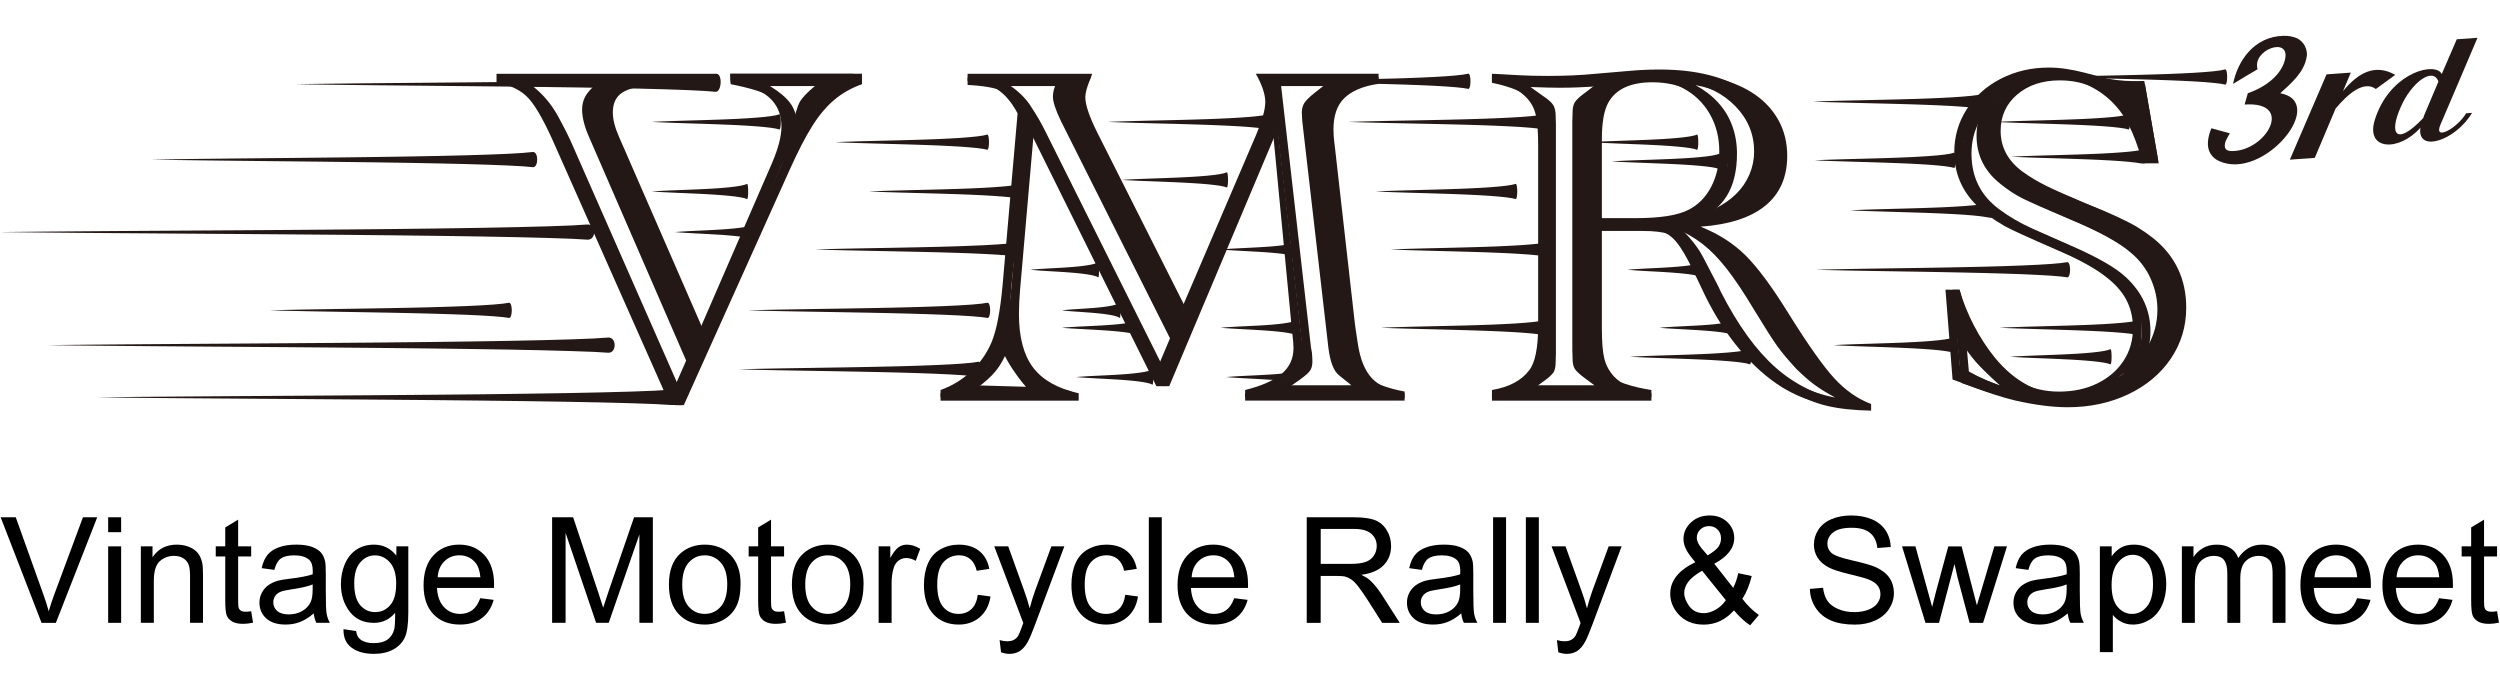 <?xml version="1.0" encoding="utf-8"?>
<!-- Generator: Adobe Illustrator 15.1.0, SVG Export Plug-In . SVG Version: 6.00 Build 0)  -->
<!DOCTYPE svg PUBLIC "-//W3C//DTD SVG 1.1//EN" "http://www.w3.org/Graphics/SVG/1.1/DTD/svg11.dtd">
<svg version="1.1" id="レイヤー_1" xmlns="http://www.w3.org/2000/svg" xmlns:xlink="http://www.w3.org/1999/xlink" x="0px"
	 y="0px" width="192px" height="52px" viewBox="0 0 192 52" enable-background="new 0 0 192 52" xml:space="preserve">
<g>
	<g>
		<path d="M3.191,47.834L0.05,39.727h1.161l2.107,5.889c0.17,0.473,0.312,0.915,0.426,1.328c0.125-0.443,0.271-0.885,0.438-1.328
			l2.189-5.889h1.096l-3.176,8.107H3.191z"/>
		<path d="M8.307,40.871v-1.145h0.996v1.145H8.307z M8.307,47.834V41.96h0.996v5.874H8.307z"/>
		<path d="M10.817,47.834V41.96h0.896v0.835c0.432-0.645,1.055-0.967,1.869-0.967c0.354,0,0.68,0.062,0.977,0.189
			c0.297,0.128,0.52,0.295,0.666,0.501c0.148,0.206,0.252,0.452,0.311,0.735c0.037,0.185,0.055,0.508,0.055,0.969v3.611h-0.995
			v-3.573c0-0.405-0.038-0.708-0.116-0.909c-0.077-0.201-0.215-0.361-0.412-0.481s-0.429-0.18-0.693-0.18
			c-0.425,0-0.791,0.134-1.098,0.403c-0.309,0.27-0.463,0.779-0.463,1.532v3.208H10.817z"/>
		<path d="M19.29,46.943l0.144,0.879c-0.279,0.059-0.531,0.089-0.752,0.089c-0.361,0-0.641-0.058-0.84-0.172s-0.34-0.265-0.421-0.45
			c-0.081-0.187-0.122-0.578-0.122-1.176v-3.379h-0.729V41.96h0.729v-1.454l0.99-0.598v2.052h1.001v0.774h-1.001v3.435
			c0,0.284,0.018,0.466,0.053,0.548c0.035,0.08,0.092,0.145,0.172,0.193c0.078,0.048,0.191,0.072,0.34,0.072
			C18.964,46.982,19.109,46.969,19.29,46.943z"/>
		<path d="M24.096,47.109c-0.368,0.312-0.723,0.534-1.064,0.663c-0.341,0.13-0.707,0.194-1.098,0.194
			c-0.645,0-1.141-0.158-1.487-0.474s-0.521-0.718-0.521-1.208c0-0.287,0.066-0.551,0.197-0.788s0.302-0.429,0.514-0.573
			c0.213-0.143,0.451-0.252,0.717-0.326c0.195-0.051,0.49-0.101,0.885-0.148c0.804-0.096,1.395-0.211,1.775-0.344
			c0.004-0.136,0.006-0.223,0.006-0.26c0-0.405-0.095-0.691-0.283-0.857c-0.254-0.225-0.632-0.337-1.133-0.337
			c-0.469,0-0.814,0.082-1.037,0.246c-0.224,0.164-0.389,0.454-0.495,0.871l-0.974-0.133c0.088-0.417,0.234-0.753,0.438-1.009
			c0.202-0.256,0.496-0.453,0.879-0.592s0.828-0.207,1.333-0.207c0.501,0,0.909,0.059,1.222,0.176
			c0.313,0.119,0.544,0.268,0.691,0.445c0.147,0.18,0.251,0.405,0.311,0.678c0.033,0.17,0.049,0.476,0.049,0.918v1.328
			c0,0.925,0.021,1.51,0.064,1.756c0.042,0.244,0.125,0.48,0.251,0.705h-1.04C24.191,47.627,24.126,47.386,24.096,47.109z
			 M24.014,44.886c-0.361,0.147-0.904,0.272-1.627,0.376c-0.408,0.059-0.698,0.125-0.867,0.199c-0.17,0.074-0.301,0.182-0.393,0.324
			c-0.093,0.141-0.139,0.299-0.139,0.473c0,0.266,0.1,0.486,0.301,0.663s0.496,0.266,0.883,0.266c0.383,0,0.725-0.084,1.023-0.252
			c0.299-0.167,0.518-0.397,0.658-0.688c0.106-0.225,0.16-0.557,0.16-0.995V44.886z"/>
		<path d="M26.381,48.32l0.967,0.144c0.041,0.299,0.154,0.517,0.338,0.653c0.247,0.184,0.584,0.275,1.012,0.275
			c0.461,0,0.816-0.092,1.068-0.275c0.25-0.186,0.42-0.443,0.508-0.775c0.053-0.202,0.076-0.628,0.072-1.277
			c-0.436,0.513-0.977,0.77-1.626,0.77c-0.808,0-1.433-0.291-1.874-0.875c-0.443-0.582-0.664-1.28-0.664-2.096
			c0-0.561,0.102-1.077,0.304-1.551c0.203-0.474,0.497-0.84,0.882-1.098c0.386-0.258,0.838-0.387,1.358-0.387
			c0.692,0,1.265,0.279,1.714,0.84V41.96h0.918v5.077c0,0.914-0.093,1.562-0.279,1.943c-0.186,0.383-0.48,0.684-0.885,0.904
			c-0.403,0.222-0.9,0.332-1.49,0.332c-0.7,0-1.266-0.157-1.697-0.473C26.574,49.43,26.365,48.954,26.381,48.32z M27.205,44.792
			c0,0.771,0.152,1.333,0.459,1.687c0.306,0.354,0.689,0.531,1.15,0.531c0.457,0,0.84-0.176,1.15-0.528
			c0.309-0.353,0.464-0.904,0.464-1.657c0-0.719-0.159-1.26-0.479-1.625s-0.703-0.548-1.153-0.548c-0.441,0-0.818,0.18-1.128,0.54
			C27.359,43.551,27.205,44.084,27.205,44.792z"/>
		<path d="M36.883,45.941l1.029,0.128c-0.162,0.601-0.463,1.067-0.902,1.399c-0.438,0.332-0.999,0.498-1.681,0.498
			c-0.859,0-1.54-0.266-2.044-0.794c-0.503-0.529-0.755-1.271-0.755-2.226c0-0.988,0.255-1.756,0.764-2.301
			c0.509-0.547,1.169-0.818,1.979-0.818c0.785,0,1.428,0.267,1.925,0.801c0.497,0.535,0.747,1.287,0.747,2.257
			c0,0.06-0.002,0.147-0.006,0.266h-4.381c0.037,0.646,0.22,1.14,0.548,1.481c0.328,0.344,0.737,0.516,1.228,0.516
			c0.365,0,0.677-0.097,0.936-0.288C36.527,46.668,36.732,46.362,36.883,45.941z M33.614,44.332h3.28
			c-0.045-0.493-0.17-0.863-0.377-1.111c-0.316-0.383-0.729-0.574-1.232-0.574c-0.457,0-0.842,0.152-1.154,0.459
			C33.82,43.411,33.647,43.82,33.614,44.332z"/>
		<path d="M42.402,47.834v-8.107h1.615l1.919,5.74c0.177,0.534,0.306,0.934,0.388,1.199c0.092-0.295,0.235-0.728,0.431-1.299
			l1.941-5.641h1.443v8.107h-1.034v-6.786l-2.355,6.786h-0.969l-2.344-6.902v6.902H42.402z"/>
		<path d="M51.373,44.896c0-1.088,0.303-1.893,0.907-2.416c0.505-0.436,1.12-0.652,1.847-0.652c0.808,0,1.468,0.264,1.98,0.793
			c0.512,0.529,0.769,1.26,0.769,2.193c0,0.756-0.113,1.35-0.341,1.783c-0.227,0.434-0.557,0.77-0.989,1.01
			c-0.433,0.238-0.906,0.359-1.419,0.359c-0.822,0-1.486-0.264-1.993-0.791S51.373,45.889,51.373,44.896z M52.396,44.896
			c0,0.752,0.164,1.316,0.492,1.689c0.328,0.375,0.74,0.562,1.238,0.562c0.494,0,0.905-0.189,1.233-0.564
			c0.328-0.377,0.493-0.949,0.493-1.721c0-0.727-0.166-1.276-0.496-1.65s-0.74-0.562-1.23-0.562c-0.498,0-0.91,0.187-1.238,0.559
			S52.396,44.145,52.396,44.896z"/>
		<path d="M60.217,46.943l0.144,0.879c-0.28,0.059-0.531,0.089-0.753,0.089c-0.361,0-0.641-0.058-0.84-0.172s-0.34-0.265-0.42-0.45
			c-0.082-0.187-0.122-0.578-0.122-1.176v-3.379h-0.729V41.96h0.729v-1.454l0.989-0.598v2.052h1.002v0.774h-1.002v3.435
			c0,0.284,0.018,0.466,0.053,0.548c0.035,0.08,0.092,0.145,0.172,0.193c0.079,0.048,0.192,0.072,0.34,0.072
			C59.891,46.982,60.035,46.969,60.217,46.943z"/>
		<path d="M60.819,44.896c0-1.088,0.302-1.893,0.907-2.416c0.505-0.436,1.121-0.652,1.848-0.652c0.807,0,1.467,0.264,1.979,0.793
			s0.769,1.26,0.769,2.193c0,0.756-0.113,1.35-0.34,1.783s-0.557,0.77-0.99,1.01c-0.434,0.238-0.906,0.359-1.418,0.359
			c-0.822,0-1.487-0.264-1.994-0.791C61.072,46.648,60.819,45.889,60.819,44.896z M61.843,44.896c0,0.752,0.163,1.316,0.492,1.689
			c0.328,0.375,0.741,0.562,1.239,0.562c0.493,0,0.904-0.189,1.232-0.564c0.328-0.377,0.492-0.949,0.492-1.721
			c0-0.727-0.165-1.276-0.494-1.65c-0.33-0.374-0.74-0.562-1.23-0.562c-0.498,0-0.911,0.187-1.239,0.559
			C62.006,43.582,61.843,44.145,61.843,44.896z"/>
		<path d="M67.479,47.834V41.96h0.896v0.891c0.229-0.417,0.44-0.691,0.634-0.824c0.193-0.132,0.406-0.198,0.639-0.198
			c0.335,0,0.676,0.106,1.023,0.32l-0.344,0.924c-0.243-0.145-0.486-0.217-0.73-0.217c-0.217,0-0.412,0.066-0.586,0.197
			c-0.173,0.131-0.297,0.312-0.37,0.545c-0.11,0.354-0.166,0.74-0.166,1.161v3.075H67.479z"/>
		<path d="M75.094,45.682l0.979,0.128c-0.106,0.675-0.381,1.202-0.82,1.585c-0.441,0.381-0.982,0.572-1.623,0.572
			c-0.805,0-1.451-0.264-1.939-0.789s-0.732-1.277-0.732-2.259c0-0.634,0.105-1.188,0.315-1.665c0.21-0.475,0.53-0.832,0.96-1.07
			c0.429-0.237,0.896-0.355,1.401-0.355c0.638,0,1.159,0.16,1.565,0.483c0.405,0.322,0.665,0.78,0.779,1.374l-0.968,0.149
			c-0.093-0.395-0.255-0.691-0.489-0.89c-0.234-0.199-0.518-0.299-0.85-0.299c-0.501,0-0.908,0.18-1.222,0.539
			s-0.47,0.928-0.47,1.705c0,0.789,0.15,1.363,0.453,1.721s0.697,0.537,1.184,0.537c0.391,0,0.717-0.121,0.979-0.36
			S75.023,46.18,75.094,45.682z"/>
		<path d="M76.88,50.096l-0.11-0.936c0.217,0.06,0.407,0.09,0.57,0.09c0.221,0,0.397-0.037,0.53-0.111s0.241-0.177,0.326-0.31
			c0.062-0.1,0.164-0.347,0.304-0.741c0.02-0.055,0.049-0.137,0.089-0.243L76.36,41.96h1.073l1.222,3.401
			c0.159,0.432,0.301,0.885,0.426,1.36c0.114-0.457,0.251-0.903,0.409-1.339l1.256-3.423h0.995l-2.234,5.974
			c-0.239,0.645-0.426,1.089-0.559,1.332c-0.177,0.328-0.38,0.568-0.608,0.723c-0.229,0.152-0.501,0.229-0.818,0.229
			C77.33,50.217,77.116,50.176,76.88,50.096z"/>
		<path d="M86.42,45.682l0.979,0.128c-0.106,0.675-0.381,1.202-0.82,1.585c-0.441,0.381-0.982,0.572-1.623,0.572
			c-0.805,0-1.451-0.264-1.939-0.789s-0.732-1.277-0.732-2.259c0-0.634,0.105-1.188,0.315-1.665c0.21-0.475,0.53-0.832,0.96-1.07
			c0.429-0.237,0.896-0.355,1.401-0.355c0.638,0,1.159,0.16,1.565,0.483c0.405,0.322,0.665,0.78,0.779,1.374l-0.968,0.149
			c-0.093-0.395-0.255-0.691-0.489-0.89c-0.234-0.199-0.518-0.299-0.85-0.299c-0.501,0-0.908,0.18-1.222,0.539
			s-0.47,0.928-0.47,1.705c0,0.789,0.15,1.363,0.453,1.721s0.697,0.537,1.184,0.537c0.391,0,0.717-0.121,0.979-0.36
			S86.35,46.18,86.42,45.682z"/>
		<path d="M88.229,47.834v-8.107h0.995v8.107H88.229z"/>
		<path d="M94.787,45.941l1.029,0.128c-0.162,0.601-0.463,1.067-0.902,1.399c-0.438,0.332-0.999,0.498-1.681,0.498
			c-0.859,0-1.54-0.266-2.044-0.794c-0.503-0.529-0.755-1.271-0.755-2.226c0-0.988,0.255-1.756,0.764-2.301
			c0.509-0.547,1.169-0.818,1.979-0.818c0.785,0,1.428,0.267,1.925,0.801c0.497,0.535,0.747,1.287,0.747,2.257
			c0,0.06-0.002,0.147-0.006,0.266h-4.381c0.037,0.646,0.22,1.14,0.548,1.481c0.328,0.344,0.737,0.516,1.228,0.516
			c0.365,0,0.677-0.097,0.936-0.288C94.432,46.668,94.637,46.362,94.787,45.941z M91.519,44.332h3.28
			c-0.045-0.493-0.17-0.863-0.377-1.111c-0.316-0.383-0.729-0.574-1.232-0.574c-0.457,0-0.842,0.152-1.154,0.459
			C91.725,43.411,91.552,43.82,91.519,44.332z"/>
		<path d="M100.357,47.834v-8.107h3.594c0.723,0,1.272,0.072,1.648,0.218s0.676,0.403,0.901,0.771s0.337,0.776,0.337,1.222
			c0,0.576-0.186,1.061-0.559,1.455c-0.372,0.395-0.947,0.645-1.725,0.752c0.283,0.137,0.499,0.271,0.646,0.404
			c0.313,0.287,0.61,0.646,0.891,1.078l1.41,2.207h-1.35l-1.072-1.688c-0.314-0.486-0.572-0.859-0.774-1.117
			c-0.203-0.258-0.385-0.438-0.545-0.541c-0.161-0.104-0.323-0.176-0.489-0.217c-0.122-0.025-0.32-0.038-0.598-0.038h-1.244v3.601
			H100.357z M101.43,43.305h2.307c0.49,0,0.873-0.051,1.15-0.152c0.275-0.102,0.486-0.264,0.63-0.486
			c0.144-0.224,0.216-0.467,0.216-0.729c0-0.383-0.139-0.698-0.418-0.945c-0.278-0.246-0.718-0.371-1.318-0.371h-2.566V43.305z"/>
		<path d="M112.225,47.109c-0.368,0.312-0.723,0.534-1.064,0.663c-0.341,0.13-0.707,0.194-1.098,0.194
			c-0.645,0-1.141-0.158-1.487-0.474s-0.521-0.718-0.521-1.208c0-0.287,0.066-0.551,0.197-0.788s0.302-0.429,0.514-0.573
			c0.213-0.143,0.451-0.252,0.717-0.326c0.195-0.051,0.49-0.101,0.885-0.148c0.804-0.096,1.395-0.211,1.775-0.344
			c0.004-0.136,0.006-0.223,0.006-0.26c0-0.405-0.095-0.691-0.283-0.857c-0.254-0.225-0.632-0.337-1.133-0.337
			c-0.469,0-0.814,0.082-1.037,0.246c-0.224,0.164-0.389,0.454-0.495,0.871l-0.974-0.133c0.088-0.417,0.234-0.753,0.438-1.009
			c0.202-0.256,0.496-0.453,0.879-0.592s0.828-0.207,1.333-0.207c0.501,0,0.909,0.059,1.222,0.176
			c0.313,0.119,0.544,0.268,0.691,0.445c0.147,0.18,0.251,0.405,0.311,0.678c0.033,0.17,0.049,0.476,0.049,0.918v1.328
			c0,0.925,0.021,1.51,0.064,1.756c0.042,0.244,0.125,0.48,0.251,0.705h-1.04C112.32,47.627,112.255,47.386,112.225,47.109z
			 M112.143,44.886c-0.361,0.147-0.904,0.272-1.627,0.376c-0.408,0.059-0.698,0.125-0.867,0.199
			c-0.17,0.074-0.301,0.182-0.393,0.324c-0.093,0.141-0.139,0.299-0.139,0.473c0,0.266,0.1,0.486,0.301,0.663
			s0.496,0.266,0.883,0.266c0.383,0,0.725-0.084,1.023-0.252c0.299-0.167,0.518-0.397,0.658-0.688
			c0.106-0.225,0.16-0.557,0.16-0.995V44.886z"/>
		<path d="M114.67,47.834v-8.107h0.995v8.107H114.67z"/>
		<path d="M117.186,47.834v-8.107h0.996v8.107H117.186z"/>
		<path d="M119.68,50.096l-0.11-0.936c0.218,0.06,0.407,0.09,0.569,0.09c0.222,0,0.398-0.037,0.531-0.111s0.241-0.177,0.326-0.31
			c0.062-0.1,0.164-0.347,0.305-0.741c0.018-0.055,0.047-0.137,0.088-0.243l-2.229-5.885h1.072l1.223,3.401
			c0.158,0.432,0.301,0.885,0.426,1.36c0.114-0.457,0.251-0.903,0.409-1.339l1.256-3.423h0.995l-2.234,5.974
			c-0.239,0.645-0.426,1.089-0.559,1.332c-0.177,0.328-0.379,0.568-0.607,0.723c-0.229,0.152-0.502,0.229-0.819,0.229
			C120.13,50.217,119.916,50.176,119.68,50.096z"/>
		<path d="M133.169,46.877c-0.329,0.365-0.687,0.639-1.073,0.821s-0.806,0.273-1.256,0.273c-0.829,0-1.487-0.28-1.974-0.841
			c-0.395-0.457-0.592-0.968-0.592-1.531c0-0.502,0.161-0.955,0.483-1.357c0.322-0.404,0.805-0.76,1.447-1.065
			c-0.365-0.421-0.609-0.761-0.73-1.022c-0.122-0.262-0.183-0.515-0.183-0.758c0-0.487,0.19-0.91,0.572-1.27s0.862-0.539,1.44-0.539
			c0.553,0,1.006,0.17,1.357,0.508c0.353,0.34,0.529,0.748,0.529,1.223c0,0.771-0.512,1.43-1.533,1.975l1.455,1.853
			c0.166-0.324,0.295-0.7,0.387-1.128l1.035,0.221c-0.178,0.709-0.417,1.291-0.719,1.748c0.371,0.494,0.794,0.908,1.266,1.244
			l-0.669,0.791C134.012,47.764,133.596,47.382,133.169,46.877z M132.544,46.092l-1.825-2.262c-0.539,0.32-0.901,0.618-1.09,0.893
			c-0.188,0.275-0.281,0.547-0.281,0.816c0,0.328,0.131,0.668,0.393,1.022s0.632,0.53,1.111,0.53c0.299,0,0.607-0.092,0.926-0.279
			C132.097,46.627,132.352,46.387,132.544,46.092z M131.145,42.651c0.432-0.255,0.711-0.478,0.838-0.669s0.191-0.404,0.191-0.637
			c0-0.275-0.088-0.502-0.264-0.677c-0.175-0.175-0.393-0.263-0.654-0.263c-0.27,0-0.494,0.086-0.673,0.26s-0.269,0.385-0.269,0.637
			c0,0.125,0.033,0.256,0.098,0.395s0.161,0.285,0.29,0.439L131.145,42.651z"/>
		<path d="M138.998,45.229l1.012-0.088c0.049,0.405,0.16,0.738,0.335,0.998s0.446,0.47,0.815,0.631
			c0.369,0.16,0.783,0.24,1.244,0.24c0.41,0,0.771-0.061,1.084-0.183c0.314-0.122,0.547-0.288,0.7-0.501
			c0.153-0.212,0.229-0.443,0.229-0.693c0-0.255-0.074-0.477-0.221-0.667c-0.148-0.19-0.392-0.349-0.73-0.478
			c-0.218-0.086-0.699-0.217-1.443-0.396c-0.745-0.178-1.267-0.348-1.565-0.506c-0.388-0.203-0.676-0.454-0.865-0.755
			c-0.19-0.3-0.285-0.637-0.285-1.009c0-0.41,0.116-0.792,0.349-1.148c0.232-0.355,0.571-0.625,1.018-0.81
			c0.445-0.185,0.941-0.276,1.488-0.276c0.6,0,1.131,0.097,1.59,0.29c0.459,0.194,0.812,0.479,1.059,0.854s0.38,0.802,0.398,1.277
			l-1.029,0.078c-0.055-0.514-0.242-0.9-0.561-1.162c-0.319-0.262-0.791-0.393-1.414-0.393c-0.648,0-1.121,0.119-1.418,0.357
			c-0.297,0.237-0.445,0.523-0.445,0.859c0,0.291,0.105,0.531,0.315,0.719c0.206,0.188,0.745,0.381,1.618,0.578
			c0.871,0.197,1.47,0.369,1.794,0.518c0.472,0.217,0.82,0.492,1.046,0.826c0.225,0.334,0.337,0.719,0.337,1.153
			c0,0.431-0.124,0.838-0.37,1.22c-0.248,0.381-0.603,0.678-1.064,0.891c-0.463,0.211-0.984,0.317-1.562,0.317
			c-0.734,0-1.35-0.106-1.845-0.321c-0.496-0.213-0.886-0.535-1.167-0.965C139.161,46.256,139.013,45.771,138.998,45.229z"/>
		<path d="M147.875,47.834l-1.798-5.874h1.028l0.936,3.39l0.348,1.262c0.015-0.062,0.116-0.467,0.305-1.211l0.934-3.44h1.023
			l0.88,3.407l0.293,1.123l0.337-1.135l1.007-3.396h0.968l-1.836,5.874h-1.034l-0.935-3.518l-0.227-1.002l-1.189,4.52H147.875z"/>
		<path d="M158.803,47.109c-0.369,0.312-0.724,0.534-1.064,0.663c-0.342,0.13-0.707,0.194-1.098,0.194
			c-0.646,0-1.142-0.158-1.488-0.474c-0.346-0.315-0.52-0.718-0.52-1.208c0-0.287,0.065-0.551,0.196-0.788s0.302-0.429,0.515-0.573
			c0.212-0.143,0.451-0.252,0.716-0.326c0.195-0.051,0.49-0.101,0.886-0.148c0.803-0.096,1.395-0.211,1.774-0.344
			c0.004-0.136,0.006-0.223,0.006-0.26c0-0.405-0.095-0.691-0.282-0.857c-0.254-0.225-0.633-0.337-1.134-0.337
			c-0.468,0-0.813,0.082-1.037,0.246s-0.388,0.454-0.495,0.871l-0.973-0.133c0.088-0.417,0.234-0.753,0.437-1.009
			s0.496-0.453,0.88-0.592c0.383-0.139,0.827-0.207,1.332-0.207c0.502,0,0.909,0.059,1.223,0.176
			c0.312,0.119,0.543,0.268,0.691,0.445c0.146,0.18,0.25,0.405,0.31,0.678c0.033,0.17,0.05,0.476,0.05,0.918v1.328
			c0,0.925,0.021,1.51,0.063,1.756c0.042,0.244,0.126,0.48,0.251,0.705h-1.039C158.898,47.627,158.832,47.386,158.803,47.109z
			 M158.72,44.886c-0.361,0.147-0.903,0.272-1.626,0.376c-0.409,0.059-0.699,0.125-0.868,0.199s-0.3,0.182-0.393,0.324
			c-0.093,0.141-0.138,0.299-0.138,0.473c0,0.266,0.1,0.486,0.301,0.663s0.495,0.266,0.883,0.266c0.383,0,0.724-0.084,1.022-0.252
			c0.299-0.167,0.519-0.397,0.658-0.688c0.106-0.225,0.16-0.557,0.16-0.995V44.886z"/>
		<path d="M161.27,50.084V41.96h0.907v0.763c0.214-0.298,0.455-0.521,0.724-0.672c0.27-0.148,0.596-0.223,0.979-0.223
			c0.501,0,0.944,0.129,1.327,0.387c0.384,0.258,0.673,0.622,0.869,1.092c0.195,0.471,0.293,0.985,0.293,1.546
			c0,0.601-0.108,1.142-0.324,1.623c-0.215,0.481-0.529,0.851-0.939,1.106c-0.412,0.256-0.844,0.385-1.297,0.385
			c-0.332,0-0.631-0.07-0.894-0.211c-0.264-0.14-0.48-0.316-0.649-0.531v2.859H161.27z M162.171,44.93
			c0,0.756,0.153,1.314,0.459,1.676s0.677,0.543,1.112,0.543c0.441,0,0.82-0.188,1.136-0.562c0.315-0.373,0.474-0.953,0.474-1.738
			c0-0.749-0.154-1.31-0.463-1.682c-0.307-0.373-0.676-0.559-1.103-0.559c-0.425,0-0.8,0.198-1.126,0.594
			C162.334,43.598,162.171,44.174,162.171,44.93z"/>
		<path d="M167.568,47.834V41.96h0.891v0.824c0.185-0.288,0.43-0.519,0.736-0.694c0.306-0.175,0.654-0.262,1.045-0.262
			c0.436,0,0.791,0.09,1.07,0.271c0.277,0.181,0.475,0.433,0.589,0.757c0.464-0.686,1.069-1.027,1.813-1.027
			c0.583,0,1.031,0.16,1.344,0.483c0.314,0.322,0.471,0.819,0.471,1.49v4.032h-0.99v-3.7c0-0.398-0.032-0.685-0.097-0.86
			c-0.064-0.175-0.182-0.316-0.351-0.423c-0.17-0.106-0.369-0.16-0.598-0.16c-0.413,0-0.756,0.138-1.029,0.411
			c-0.272,0.275-0.408,0.715-0.408,1.32v3.412h-0.996v-3.816c0-0.442-0.081-0.774-0.243-0.996c-0.163-0.221-0.428-0.331-0.796-0.331
			c-0.281,0-0.54,0.073-0.777,0.222c-0.238,0.146-0.41,0.362-0.518,0.646c-0.107,0.283-0.16,0.693-0.16,1.228v3.048H167.568z"/>
		<path d="M181.024,45.941l1.028,0.128c-0.162,0.601-0.463,1.067-0.9,1.399c-0.439,0.332-1,0.498-1.682,0.498
			c-0.859,0-1.541-0.266-2.043-0.794c-0.504-0.529-0.756-1.271-0.756-2.226c0-0.988,0.254-1.756,0.764-2.301
			c0.509-0.547,1.168-0.818,1.979-0.818c0.786,0,1.427,0.267,1.925,0.801c0.498,0.535,0.746,1.287,0.746,2.257
			c0,0.06-0.002,0.147-0.005,0.266h-4.38c0.037,0.646,0.219,1.14,0.547,1.481c0.328,0.344,0.738,0.516,1.229,0.516
			c0.364,0,0.676-0.097,0.934-0.288C180.669,46.668,180.873,46.362,181.024,45.941z M177.756,44.332h3.279
			c-0.044-0.493-0.169-0.863-0.375-1.111c-0.318-0.383-0.729-0.574-1.234-0.574c-0.457,0-0.842,0.152-1.152,0.459
			C177.961,43.411,177.789,43.82,177.756,44.332z"/>
		<path d="M187.324,45.941l1.028,0.128c-0.162,0.601-0.463,1.067-0.901,1.399c-0.439,0.332-1,0.498-1.682,0.498
			c-0.859,0-1.54-0.266-2.043-0.794c-0.504-0.529-0.756-1.271-0.756-2.226c0-0.988,0.255-1.756,0.764-2.301
			c0.51-0.547,1.169-0.818,1.98-0.818c0.785,0,1.427,0.267,1.924,0.801c0.498,0.535,0.747,1.287,0.747,2.257
			c0,0.06-0.002,0.147-0.005,0.266H184c0.037,0.646,0.219,1.14,0.547,1.481c0.328,0.344,0.738,0.516,1.229,0.516
			c0.365,0,0.676-0.097,0.935-0.288C186.969,46.668,187.173,46.362,187.324,45.941z M184.055,44.332h3.28
			c-0.044-0.493-0.169-0.863-0.376-1.111c-0.317-0.383-0.729-0.574-1.233-0.574c-0.457,0-0.842,0.152-1.153,0.459
			C184.261,43.411,184.088,43.82,184.055,44.332z"/>
		<path d="M191.775,46.943l0.145,0.879c-0.28,0.059-0.531,0.089-0.752,0.089c-0.361,0-0.642-0.058-0.841-0.172
			s-0.339-0.265-0.421-0.45c-0.08-0.187-0.121-0.578-0.121-1.176v-3.379h-0.73V41.96h0.73v-1.454l0.99-0.598v2.052h1v0.774h-1v3.435
			c0,0.284,0.018,0.466,0.053,0.548c0.035,0.08,0.092,0.145,0.171,0.193c0.079,0.048,0.192,0.072,0.341,0.072
			C191.449,46.982,191.596,46.969,191.775,46.943z"/>
	</g>
	<g>
		<g>
			<path fill="#231815" d="M54.257,25.908l5.699-13.125c0.484-1.129,0.728-2.069,0.728-2.821c0-0.935-0.325-1.684-0.974-2.249
				c-0.649-0.565-2.272-0.992-3.595-1.247l-0.032-0.801L66.2,5.66v0.806c-0.789,0.279-1.487,0.67-2.094,1.175
				c-0.607,0.503-1.174,1.171-1.702,2.002c-0.528,0.832-1.114,1.962-1.757,3.395l-8.131,18.078h-0.652l-8.512-19.552
				c-0.801-1.844-1.492-3.092-2.075-3.741s-1.407-1.095-2.476-1.338V5.919h16.152l-4.32,0.564l-0.399,0.019
				C49.069,6.6,48.25,6.806,47.776,7.121c-0.473,0.315-0.71,0.819-0.71,1.511c0,0.534,0.158,1.159,0.474,1.875L54.257,25.908z
				 M53.366,27.947l-7.465-17.185c-0.352-0.801-0.527-1.499-0.527-2.094c0-0.365,0.078-0.695,0.236-0.992
				c0.157-0.297,0.461-0.64,0.91-1.028h-5.57c0.752,0.594,1.377,1.335,1.875,2.221c0.279,0.51,0.516,0.959,0.709,1.347
				c0.194,0.388,0.371,0.771,0.528,1.147l8.302,18.86L53.366,27.947z M59.137,6.611c0.728,0.449,1.247,0.886,1.556,1.311
				c0.311,0.425,0.488,0.959,0.537,1.602c0.328-0.679,0.662-1.231,1.002-1.656c0.34-0.425,0.789-0.843,1.347-1.256H59.137z"/>
			<path fill="#231815" d="M89.797,29.658H89.36L79.421,9.871l-1.074,12.324c-0.062,0.679-0.092,1.322-0.092,1.929
				c0,1.772,0.361,3.138,1.083,4.097s1.891,1.62,3.505,1.984v0.564H72.235v-0.564c0.886-0.316,2.336-0.793,3.016-1.43
				s1.201-1.38,1.566-2.229c0.388-0.935,0.674-2.422,0.855-4.46L78.819,8.96c-0.461-0.862-0.989-1.481-1.584-1.857
				c-0.594-0.376-2.013-0.541-2.923-0.577V5.961l9.478-0.042c-0.049,0.121-0.08,0.2-0.092,0.237
				c-0.23,0.559-0.346,0.995-0.346,1.311c0,0.583,0.309,1.494,0.928,2.731l7.046,13.981l5.825-13.599
				c0.461-1.092,0.691-1.923,0.691-2.494c0-0.583-0.242-1.305-0.728-2.167h8.757v0.52c-1.214,0.169-2.094,0.57-2.64,1.11
				c-0.547,0.54-0.819,1.332-0.819,2.375c0,0.328,0.018,0.638,0.055,0.928l0.055,0.455l1.529,13.508
				c0.023,0.182,0.045,0.339,0.063,0.473c0.018,0.134,0.075,0.516,0.173,1.147c0.182,1.177,0.543,2.051,1.084,2.622
				c0.539,0.569,1.373,0.952,2.502,1.146v0.564H95.627v-0.564c1.274-0.316,2.881-0.73,3.481-1.248
				c0.602-0.516,0.901-1.167,0.901-1.956c0-0.304-0.042-0.802-0.128-1.494L98.099,9.961L89.797,29.658z M79.129,29.841
				c-0.583-0.632-0.98-1.149-1.192-1.557c-0.213-0.406-0.373-0.925-0.482-1.557c-0.291,0.728-0.613,1.311-0.965,1.747
				c-0.352,0.438-0.855,0.893-1.512,1.366H79.129z M89.524,28.603l1-2.366L82.151,9.561c-0.414-0.862-0.619-1.487-0.619-1.875
				c0-0.376,0.097-0.735,0.291-1.074h-4.188c0.68,0.485,1.189,1.001,1.529,1.547c0.461,0.692,0.855,1.378,1.184,2.058L89.524,28.603
				z M98.863,29.841h5.589l-0.947-0.765c-0.412-0.328-0.686-1.038-0.819-2.131l-2.002-17.385c-0.024-0.315-0.036-0.534-0.036-0.656
				c0-0.279,0.061-0.519,0.182-0.719c0.121-0.2,0.369-0.452,0.746-0.755l1.037-0.819H98.39l2.294,20.08l0.073,0.4
				c0.023,0.291,0.036,0.51,0.036,0.656c0,0.303-0.059,0.539-0.173,0.709c-0.115,0.17-0.373,0.4-0.774,0.691L98.863,29.841z"/>
			<path fill="#231815" d="M123.024,17.735v7.482c0,1.044,0.063,1.82,0.191,2.33c0.127,0.51,0.373,0.965,0.736,1.365
				c0.645,0.668,1.603,1.099,2.877,1.293v0.564h-12.246v-0.564c1.311-0.219,2.932-0.723,3.525-1.512
				c0.461-0.582,0.692-1.741,0.692-3.477V11.472c0-1.104-0.062-1.905-0.183-2.402s-0.346-0.922-0.673-1.274
				c-0.583-0.644-2.149-1.206-3.362-1.436V5.795c0.17,0.012,0.989,0.143,1.123,0.143l1.602,0.091
				c0.644,0.037,1.391,0.055,2.24,0.055c1.347,0,2.566-0.055,3.658-0.164l2.549-0.218c0.801-0.073,1.59-0.109,2.367-0.109
				c1.432,0,2.713,0.146,3.84,0.437c1.13,0.291,2.082,0.71,2.859,1.256c0.776,0.546,1.377,1.217,1.803,2.012
				c0.424,0.795,0.637,1.684,0.637,2.667c0,1.638-0.562,2.916-1.684,3.833c-1.123,0.917-2.783,1.454-4.979,1.611
				c1.358,0.534,2.509,1.265,3.45,2.194c0.939,0.928,2.06,2.443,3.357,4.542c1.469,2.354,2.629,3.992,3.479,4.916
				c0.85,0.922,1.789,1.577,2.82,1.966v0.509c-1.322-0.023-2.447-0.145-3.376-0.363s-1.854-0.606-2.776-1.166
				c-1.153-0.716-2.239-1.68-3.259-2.895c-1.019-1.213-1.911-2.603-2.676-4.168l-0.966-2.021c-0.461-0.947-0.867-1.636-1.219-2.066
				s-0.771-0.725-1.256-0.883c-0.486-0.158-1.147-0.236-1.984-0.236H123.024z M117.8,29.841h5.315l-0.71-0.528
				c-0.412-0.303-0.677-0.546-0.791-0.729c-0.116-0.182-0.174-0.455-0.174-0.818c0-0.193-0.003-0.324-0.01-0.392
				c-0.006-0.066-0.008-0.137-0.008-0.209v-0.31V9.833v-0.31c0-0.072,0.002-0.145,0.008-0.218c0.007-0.073,0.01-0.201,0.01-0.382
				c0-0.34,0.051-0.601,0.154-0.783c0.104-0.182,0.331-0.406,0.684-0.673l0.127-0.091l1.02-0.782L122.77,6.63
				c-1.104,0.072-2.101,0.109-2.985,0.109c-0.547,0-1.293-0.019-2.239-0.055l0.964,0.691c0.401,0.267,0.662,0.5,0.783,0.701
				s0.183,0.482,0.183,0.847c0.013,0.207,0.018,0.407,0.018,0.6v0.31v17.022v0.31c0,0.194-0.005,0.395-0.018,0.601
				c0,0.376-0.056,0.652-0.164,0.828c-0.109,0.176-0.376,0.416-0.802,0.719L117.8,29.841z M123.024,17.007h3.259
				c1.882,0,3.233-0.213,4.06-0.638c0.74-0.375,1.319-0.961,1.738-1.757c0.419-0.794,0.629-1.708,0.629-2.739
				c0-1.068-0.246-2.027-0.738-2.876c-0.491-0.849-1.178-1.508-2.057-1.976c-0.88-0.466-1.885-0.701-3.014-0.701
				c-1.674,0-2.803,0.522-3.385,1.565c-0.328,0.595-0.492,1.529-0.492,2.804V17.007z M141.611,30.787
				c-0.644-0.352-1.165-0.674-1.565-0.965s-0.867-0.697-1.402-1.22c-0.631-0.679-1.125-1.269-1.482-1.767
				c-0.359-0.497-0.951-1.425-1.775-2.785c-0.777-1.298-1.479-2.348-2.104-3.149c-0.625-0.801-1.253-1.444-1.884-1.93
				c-0.632-0.485-1.329-0.886-2.093-1.201c0.484,0.498,0.885,0.989,1.201,1.475c0.17,0.267,0.473,0.831,0.91,1.693
				c0.133,0.255,0.264,0.504,0.391,0.747c0.128,0.243,0.252,0.498,0.373,0.765c1.299,2.536,2.695,4.463,4.188,5.78
				C137.861,29.547,139.608,30.398,141.611,30.787z M130.124,17.079c0.812-0.182,1.557-0.443,2.23-0.783s1.229-0.728,1.666-1.165
				c0.436-0.437,0.773-0.934,1.01-1.493c0.236-0.558,0.355-1.141,0.355-1.748c0-1.323-0.474-2.476-1.42-3.458
				c-0.947-0.983-2.197-1.615-3.75-1.894c0.691,0.376,1.273,0.825,1.746,1.347c0.474,0.522,0.832,1.114,1.075,1.775
				c0.242,0.662,0.364,1.375,0.364,2.139c0,1.323-0.262,2.406-0.783,3.25C132.097,15.893,131.265,16.57,130.124,17.079z"/>
			<path fill="#231815" d="M164.735,6.483l1.056,6.063h-1.243c-0.327-1.092-0.025-1.954-0.34-2.585
				c-0.316-0.631-0.669-1.159-1.057-1.584c-0.619-0.692-1.362-1.231-2.23-1.621c-0.867-0.389-1.775-0.583-2.721-0.583
				c-1.336,0-2.428,0.361-3.277,1.083c-0.85,0.723-1.274,1.654-1.274,2.794c0,1.25,0.553,2.288,1.657,3.113
				c0.569,0.413,1.18,0.78,1.829,1.102c0.648,0.321,1.665,0.773,3.048,1.356c0.947,0.376,1.749,0.715,2.404,1.019
				c0.656,0.304,1.184,0.576,1.584,0.819c0.4,0.243,0.801,0.522,1.201,0.838c1.687,1.359,2.53,3.138,2.53,5.334
				c0,1.444-0.395,2.749-1.183,3.914c-0.789,1.165-1.881,2.078-3.277,2.74c-1.396,0.66-2.943,0.991-4.643,0.991
				c-1.177,0-2.535-0.176-4.076-0.528c-0.912-0.218-2.106-0.605-3.588-1.164l-0.51-0.182l-0.681-7.152h0.546
				c0.535,1.857,1.531,3.765,2.721,5.222c1.565,1.905,3.428,2.857,5.588,2.857c1.104,0,2.085-0.209,2.941-0.627
				c0.854-0.42,1.525-0.996,2.011-1.73s0.728-1.575,0.728-2.521c0-0.837-0.188-1.593-0.563-2.267
				c-0.377-0.673-0.989-1.311-1.839-1.912c-0.85-0.601-2.015-1.216-3.494-1.848c-2.149-0.934-3.454-1.529-3.916-1.784
				c-0.885-0.498-1.619-1.038-2.202-1.621s-1.013-1.213-1.292-1.893c-0.279-0.68-0.419-1.408-0.419-2.185
				c0-1.202,0.319-2.3,0.956-3.295s1.512-1.777,2.621-2.348c1.11-0.571,2.34-0.855,3.687-0.855c0.849,0,1.797,0.14,2.839,0.418
				l1.094,0.292c0.812,0.218,1.681,0.327,2.604,0.327H164.735z M151.209,28.529c0.802,0.462,1.82,0.904,3.058,1.33
				c-0.812-0.729-1.428-1.33-1.847-1.803s-0.896-1.141-1.429-2.002L151.209,28.529z M163.353,29.24
				c2.002-1.445,3.003-3.18,3.003-5.207c0-0.801-0.167-1.582-0.501-2.34s-0.811-1.404-1.429-1.938
				c-0.898-0.813-2.481-1.694-4.751-2.64c-1.881-0.801-3.104-1.341-3.669-1.621c-0.564-0.279-1.138-0.655-1.72-1.128
				c-1.215-0.971-1.821-2.197-1.821-3.678c0-0.437,0.049-0.834,0.146-1.192c0.098-0.358,0.243-0.704,0.438-1.038
				c0.193-0.333,0.516-0.78,0.965-1.338c-1.735,1.25-2.604,2.81-2.604,4.678c0,1.797,0.703,3.216,2.111,4.26
				c0.74,0.559,1.591,1.056,2.55,1.493c0.121,0.061,1.056,0.474,2.803,1.238c2.111,0.91,3.568,1.735,4.37,2.476
				c1.273,1.177,1.91,2.566,1.91,4.169c0,0.777-0.143,1.465-0.427,2.066C164.44,28.103,163.982,28.682,163.353,29.24z"/>
		</g>
		<g>
			<path fill="#231815" d="M53.589,25.655l5.699-13.125c0.484-1.129,0.728-2.069,0.728-2.822c0-0.934-0.325-1.684-0.974-2.249
				c-0.65-0.564-1.61-0.891-2.934-1.146l-0.025-0.647h9.449v0.546c-0.789,0.279-1.487,0.67-2.094,1.174
				c-0.607,0.504-1.174,1.172-1.703,2.002c-0.527,0.832-1.113,1.964-1.756,3.396l-7.647,18.332l-0.865-0.017L42.685,11.31
				c-0.801-1.845-1.492-3.092-2.075-3.741s-1.407-1.021-2.476-1.264V5.666h16.875V6.23l-5.442,0.018
				c-1.165,0.097-1.985,0.303-2.458,0.62c-0.473,0.315-0.71,0.819-0.71,1.51c0,0.535,0.157,1.16,0.474,1.875L53.589,25.655z
				 M52.697,27.693l-7.464-17.185c-0.352-0.801-0.527-1.499-0.527-2.094c0-0.364,0.078-0.695,0.236-0.993
				c0.157-0.297,0.461-0.639,0.91-1.028h-5.57c0.752,0.595,1.377,1.335,1.875,2.222c0.279,0.509,0.516,0.958,0.709,1.347
				c0.194,0.389,0.371,0.771,0.528,1.147l8.302,18.86L52.697,27.693z M58.468,6.357c0.729,0.449,1.248,0.886,1.557,1.311
				c0.31,0.424,0.771,1.05,0.82,1.693c0.326-0.68,0.379-1.323,0.719-1.748c0.34-0.425,0.789-0.844,1.347-1.256H58.468z"/>
			<path fill="#231815" d="M89.407,29.658h-0.6L78.966,9.805L77.678,21.94c-0.061,0.68-0.091,1.323-0.091,1.93
				c0,1.772,0.361,3.137,1.083,4.096s2.007,1.732,3.621,2.098l-0.116,0.451h-9.939v-0.564c0.886-0.315,1.668-0.792,2.348-1.43
				c0.68-0.637,1.202-1.381,1.566-2.23c0.389-0.935,0.673-2.421,0.855-4.46l1.146-13.126c-0.461-0.861-0.989-1.48-1.584-1.856
				S75.22,6.267,74.31,6.23V5.666h9.571c-0.049,0.122-0.091,0.247-0.104,0.283c-0.23,0.559-0.973,0.949-0.973,1.264
				c0,0.583,0.31,1.493,0.929,2.73l6.925,13.981l5.825-13.599c0.461-1.092,0.691-1.923,0.691-2.494c0-0.582-0.242-1.304-0.728-2.166
				h9.428V6.23c-1.214,0.169-2.765,0.524-3.311,1.065c-0.546,0.54-0.819,1.332-0.819,2.375c0,0.328,0.018,0.637,0.055,0.928
				l0.055,0.456l1.528,13.507c0.024,0.182,0.046,0.34,0.064,0.474c0.018,0.134,0.075,0.516,0.173,1.147
				c0.182,1.177,0.543,2.051,1.083,2.622c0.54,0.57,2.042,1.07,3.171,1.265v0.489l-12.246-0.043v-0.564
				c1.274-0.315,2.212-0.731,2.812-1.247c0.601-0.517,0.901-1.169,0.901-1.957c0-0.303-0.042-0.801-0.128-1.493L97.749,9.945
				L89.407,29.658z M78.796,29.705c-0.582-0.631-1.532-2.043-1.684-2.536c-0.135-0.436,0.064,0.149-0.075-0.661
				c-0.292,0.729-0.864,1.277-1.216,1.714s-0.437,0.892-1.092,1.365L78.796,29.705z M88.856,28.35l1-2.367L81.483,9.307
				c-0.413-0.861-0.619-1.487-0.619-1.875c0-0.376,0.096-0.734,0.291-1.074h-4.188c0.68,0.486,1.189,1.001,1.529,1.547
				c0.461,0.691,0.855,1.377,1.184,2.057L88.856,28.35z M98.194,29.587h5.59l-0.947-0.765c-0.412-0.328-0.686-1.037-0.818-2.131
				l-2.004-17.385c-0.023-0.315-0.035-0.534-0.035-0.656c0-0.279,0.061-0.519,0.182-0.719s0.37-0.452,0.746-0.755l1.037-0.819
				h-4.223l2.293,20.08l0.074,0.401c0.023,0.291,0.035,0.51,0.035,0.655c0,0.304-0.058,0.54-0.172,0.71
				c-0.115,0.17-0.374,0.4-0.774,0.691L98.194,29.587z"/>
			<path fill="#231815" d="M122.356,17.48v7.483c0,1.043,0.063,1.82,0.191,2.33c0.127,0.51,0.373,0.965,0.736,1.365
				c0.644,0.668,2.27,1.1,3.543,1.294v0.563h-12.244v-0.564c1.311-0.219,2.264-0.723,2.858-1.512
				c0.461-0.582,0.691-1.74,0.691-3.476V11.218c0-1.104-0.061-1.905-0.183-2.403c-0.121-0.498-0.346-0.922-0.674-1.274
				c-0.582-0.643-1.48-1.08-2.693-1.31V5.666c0.17,0.012,0.321,0.019,0.455,0.019l1.602,0.091c0.644,0.036,1.39,0.054,2.24,0.054
				c1.347,0,2.566-0.054,3.658-0.164l2.549-0.218c0.801-0.073,1.59-0.109,2.367-0.109c1.432,0,2.713,0.145,3.841,0.437
				c1.129,0.292,2.081,0.71,2.858,1.256c0.776,0.546,1.377,1.217,1.802,2.012c0.425,0.794,0.638,1.684,0.638,2.667
				c0,1.638-0.562,2.916-1.684,3.832c-1.123,0.917-2.783,1.454-4.98,1.611c1.359,0.534,2.51,1.266,3.451,2.194
				c0.939,0.928,2.06,2.442,3.357,4.542c1.469,2.355,2.629,3.993,3.479,4.917c0.85,0.922,1.789,1.577,2.82,1.965v0.51
				c-1.321-0.023-2.447-0.146-3.376-0.363c-0.929-0.219-1.854-0.607-2.776-1.165c-1.153-0.716-2.239-1.681-3.26-2.896
				c-1.019-1.213-1.91-2.603-2.675-4.168l-0.964-2.021c-0.463-0.947-0.869-1.636-1.221-2.066c-0.353-0.431-0.771-0.725-1.257-0.883
				s-1.146-0.237-1.983-0.237H122.356z M117.132,29.587h5.315l-0.71-0.528c-0.412-0.303-0.677-0.545-0.791-0.729
				c-0.117-0.182-0.174-0.455-0.174-0.818c0-0.194-0.003-0.325-0.009-0.392c-0.007-0.067-0.009-0.137-0.009-0.209v-0.31V9.58V9.27
				c0-0.072,0.002-0.146,0.009-0.218c0.006-0.072,0.009-0.201,0.009-0.382c0-0.339,0.051-0.601,0.154-0.783
				c0.104-0.182,0.331-0.407,0.684-0.674l0.127-0.091l1.02-0.783l-0.656,0.036c-1.104,0.073-2.1,0.109-2.984,0.109
				c-0.547,0-1.293-0.019-2.24-0.055l0.965,0.692c0.401,0.267,0.662,0.5,0.783,0.701c0.121,0.2,0.183,0.482,0.183,0.846
				c0.012,0.207,0.019,0.407,0.019,0.601v0.31v17.022v0.31c0,0.194-0.007,0.394-0.019,0.601c0,0.375-0.055,0.652-0.164,0.828
				s-0.376,0.416-0.802,0.719L117.132,29.587z M122.356,16.753h3.258c1.882,0,3.234-0.213,4.061-0.638
				c0.74-0.376,1.32-0.961,1.738-1.757c0.418-0.794,0.628-1.707,0.628-2.74c0-1.067-0.245-2.026-0.737-2.876
				c-0.492-0.849-1.178-1.507-2.057-1.975c-0.88-0.467-1.885-0.701-3.014-0.701c-1.674,0-2.803,0.521-3.385,1.565
				c-0.328,0.595-0.492,1.53-0.492,2.804V16.753z M140.944,30.533c-0.645-0.352-1.166-0.674-1.566-0.965s-0.867-0.697-1.402-1.219
				c-0.631-0.681-1.125-1.269-1.483-1.767c-0.358-0.498-0.95-1.426-1.775-2.785c-0.776-1.299-1.478-2.349-2.103-3.15
				c-0.625-0.801-1.254-1.444-1.884-1.929c-0.632-0.485-1.329-0.886-2.093-1.202c0.484,0.498,0.885,0.989,1.201,1.475
				c0.17,0.267,0.473,0.831,0.91,1.693c0.133,0.255,0.264,0.503,0.391,0.747c0.128,0.243,0.252,0.498,0.374,0.764
				c1.298,2.537,2.694,4.463,4.187,5.78C137.193,29.293,138.94,30.145,140.944,30.533z M129.629,16.825
				c0.813-0.182,1.384-0.443,2.058-0.783s1.229-0.729,1.666-1.165c0.437-0.437,0.773-0.935,1.01-1.493
				c0.236-0.558,0.354-1.141,0.354-1.747c0-1.323-0.473-2.476-1.419-3.459c-0.947-0.983-2.197-1.614-3.75-1.894
				c0.691,0.376,1.273,0.825,1.747,1.347c0.474,0.523,0.831,1.114,1.074,1.776c0.242,0.661,0.364,1.374,0.364,2.139
				c0,1.323-0.089,2.406-0.61,3.249C131.601,15.639,130.769,16.315,129.629,16.825z"/>
			<path fill="#231815" d="M164.681,6.221l1.057,6.063l-1.232,0.008c-0.329-1.092-0.65-1.954-0.966-2.585
				c-0.315-0.631-0.668-1.158-1.056-1.584c-0.619-0.691-1.362-1.232-2.23-1.62c-0.867-0.389-1.774-0.583-2.721-0.583
				c-1.336,0-2.428,0.361-3.277,1.083c-0.85,0.722-1.275,1.654-1.275,2.794c0,1.25,0.553,2.288,1.657,3.113
				c0.571,0.413,1.181,0.78,1.83,1.101c0.648,0.322,1.665,0.773,3.049,1.356c0.946,0.376,1.748,0.716,2.403,1.02
				c0.656,0.303,1.184,0.576,1.584,0.819c0.4,0.242,0.801,0.521,1.201,0.837c1.687,1.359,2.53,3.137,2.53,5.334
				c0,1.444-0.394,2.749-1.183,3.914s-1.881,2.078-3.277,2.74c-1.396,0.66-2.943,0.992-4.643,0.992
				c-1.177,0-2.535-0.176-4.077-0.529c-0.91-0.218-2.105-0.605-3.587-1.164l-0.51-0.182l-0.545-6.9l1.078,0.002
				c0.535,1.857,0.863,3.511,2.053,4.967c1.565,1.905,3.428,2.858,5.588,2.858c1.104,0,2.085-0.209,2.94-0.629
				c0.856-0.418,1.526-0.994,2.012-1.729s0.728-1.574,0.728-2.522c0-0.837-0.188-1.592-0.562-2.266
				c-0.378-0.673-0.99-1.31-1.84-1.911c-0.85-0.601-2.015-1.217-3.494-1.848c-2.148-0.934-3.454-1.529-3.914-1.784
				c-0.887-0.498-1.621-1.038-2.203-1.62c-0.584-0.583-1.014-1.214-1.293-1.894c-0.279-0.679-0.418-1.407-0.418-2.184
				c0-1.202,0.317-2.299,0.955-3.295c0.637-0.995,1.511-1.778,2.621-2.349c1.11-0.57,2.34-0.856,3.687-0.856
				c0.849,0,1.796,0.14,2.84,0.419l1.093,0.291c0.812,0.219,1.681,0.328,2.603,0.328L164.681,6.221z M150.54,28.275
				c0.802,0.462,1.82,0.904,3.059,1.33c-0.812-0.729-1.428-1.33-1.848-1.803c-0.418-0.473-0.895-1.141-1.428-2.002L150.54,28.275z
				 M162.684,28.986c2.003-1.444,3.005-3.18,3.005-5.207c0-0.801-0.168-1.581-0.502-2.339c-0.334-0.758-0.811-1.404-1.43-1.939
				c-0.897-0.812-2.481-1.693-4.75-2.64c-1.881-0.801-3.104-1.34-3.67-1.62c-0.563-0.279-1.137-0.656-1.719-1.129
				c-1.215-0.971-1.82-2.197-1.82-3.677c0-0.437,0.047-0.834,0.145-1.192c0.097-0.358,0.243-0.704,0.438-1.038
				c0.193-0.334,0.533-0.767,0.965-1.338c-1.398,1.85-2.52,2.854-2.52,4.723c0,1.796,0.619,3.172,2.027,4.215
				c0.74,0.558,1.59,1.056,2.549,1.493c0.121,0.061,1.057,0.473,2.805,1.237c2.11,0.91,3.567,1.736,4.369,2.476
				c1.273,1.178,1.91,2.567,1.91,4.169c0,0.776-0.075,1.926-0.359,2.527C163.84,28.309,163.315,28.428,162.684,28.986z"/>
		</g>
		<g>
			<g>
				<path fill="#231815" d="M170.432,12.372c-0.571-0.251-0.935-0.784-0.858-1.538c0.031-0.32,0.12-0.656,0.262-0.984l1.422,0.394
					c-0.145,0.226-0.014,0.001-0.147,0.239s-0.225,0.41-0.235,0.576c-0.076,0.398,0.155,0.56,0.587,0.542
					c2.603-0.035,4.765-3.836,0.922-3.572l0.248-0.869c1.552-0.542,2.585-1.506,2.85-2.565c0.456-1.85-2.552-0.782-2.101,0.722
					c-0.397,0.219-1.346,0.808-1.884,1.126c0.362-1.791,1.615-3.621,3.851-3.692c0.418-0.019,0.773,0.07,1.067,0.189
					c0.274,0.145,0.46,0.335,0.593,0.58c0.117,0.245,0.204,0.519,0.145,0.841c-0.189,1.207-1.244,2.083-2.031,2.8
					C178.825,7.858,173.829,13.919,170.432,12.372z"/>
				<path fill="#231815" d="M183.954,5.75l-1.487,1.085c-0.93-0.684-2.159,0.384-3.093,1.504l-1.6,3.785l-1.914,0.138l2.82-6.552
					l1.863-0.134l-0.602,1.427C181.103,5.586,182.399,4.871,183.954,5.75z"/>
				<path fill="#231815" d="M189.853,8.668c-1.28,2.161-4.254,3.096-3.964,1.138c-1.653,1.87-4.239,1.75-3.503-0.602
					c1.06-3.392,4.197-4.395,5.028-3.677c0.036,0.042,0.07,0.094,0.114,0.156l1.151-2.665l1.591-0.114
					c-0.878,2.065-2.272,5.349-2.845,6.671c-0.561,1.32,1.341,0.232,1.97-0.875L189.853,8.668z M187.272,6.261
					c-0.439-1.171-2.1,0.118-2.894,1.958c-0.922,2.057-0.375,3.058,1.722,0.851c0.012-0.057,0.041-0.135,0.065-0.191L187.272,6.261z
					"/>
			</g>
		</g>
		<g>
			<path fill="#231815" d="M40.927,12.84c-0.176-0.01-0.431-0.045-0.755-0.067c-0.325-0.022-0.72-0.042-1.173-0.063l-1.532-0.06
				l-1.831-0.054l-2.07-0.047l-2.251-0.042l-2.372-0.037l-2.434-0.031l-2.436-0.029l-2.377-0.025l-2.262-0.024l-2.084-0.023
				l-1.85-0.022l-1.555-0.021l-1.199-0.018l-0.785-0.013c-0.42-0.012-0.426-0.002,0-0.013l0.785-0.013l1.199-0.018l1.555-0.02
				l1.85-0.021l2.084-0.021l2.262-0.022l2.377-0.024l2.436-0.026l2.434-0.031l2.372-0.035l2.251-0.042l2.07-0.048l1.831-0.056
				l1.532-0.062c0.453-0.021,0.848-0.045,1.173-0.068c0.324-0.024,0.579-0.066,0.755-0.071
				C41.373,11.656,41.361,12.864,40.927,12.84z"/>
		</g>
		<g>
			<path fill="#231815" d="M75.824,11.503c-0.071-0.009-0.172-0.044-0.302-0.066c-0.129-0.021-0.286-0.043-0.467-0.064
				c-0.181-0.021-0.386-0.04-0.61-0.059l-0.729-0.054l-0.825-0.047l-0.896-0.042l-0.945-0.036l-0.97-0.032l-0.971-0.028
				l-0.947-0.026l-0.9-0.024L66.431,11l-0.738-0.022l-0.618-0.021l-0.478-0.018l-0.313-0.014c-0.167-0.011-0.169-0.001,0-0.013
				l0.313-0.014l0.478-0.018l0.618-0.019l0.738-0.021l0.83-0.021l0.9-0.022l0.947-0.024l0.971-0.026l0.97-0.03l0.945-0.035
				l0.896-0.042l0.825-0.048l0.729-0.056c0.225-0.02,0.43-0.04,0.61-0.062c0.181-0.021,0.338-0.044,0.467-0.067
				c0.13-0.023,0.23-0.066,0.302-0.072C76.001,10.32,75.997,11.528,75.824,11.503z"/>
		</g>
		<g>
			<path fill="#231815" d="M59.854,9.945c-0.059-0.01-0.145-0.045-0.253-0.066c-0.108-0.022-0.241-0.044-0.393-0.064
				c-0.152-0.02-0.324-0.041-0.513-0.06l-0.613-0.053L57.39,9.654l-0.754-0.042l-0.794-0.036l-0.813-0.031l-0.816-0.029
				l-0.795-0.025l-0.758-0.024l-0.697-0.023L51.343,9.42l-0.52-0.021l-0.402-0.018l-0.263-0.013c-0.141-0.012-0.143-0.001,0-0.013
				l0.263-0.013l0.402-0.018l0.52-0.019l0.619-0.021l0.697-0.021l0.758-0.021l0.795-0.024l0.816-0.026l0.813-0.031l0.794-0.035
				l0.754-0.042l0.693-0.049l0.613-0.055c0.188-0.02,0.36-0.041,0.513-0.062c0.151-0.021,0.284-0.044,0.393-0.068
				c0.108-0.023,0.194-0.065,0.253-0.071C60.003,8.761,60,9.969,59.854,9.945z"/>
		</g>
		<g>
			<path fill="#231815" d="M78.419,15.289c-0.07-0.009-0.172-0.044-0.301-0.066s-0.287-0.044-0.467-0.064
				c-0.182-0.021-0.387-0.041-0.611-0.06l-0.729-0.054l-0.826-0.048l-0.896-0.042l-0.945-0.037l-0.969-0.032l-0.971-0.028
				l-0.947-0.026l-0.9-0.023l-0.831-0.024l-0.737-0.021l-0.619-0.021l-0.478-0.018l-0.313-0.013c-0.166-0.012-0.169-0.001,0-0.013
				l0.313-0.014l0.478-0.018l0.619-0.02l0.737-0.02l0.831-0.021l0.9-0.023l0.947-0.023l0.971-0.026l0.969-0.03l0.945-0.035
				l0.896-0.042l0.826-0.048l0.729-0.056c0.225-0.02,0.43-0.041,0.611-0.062c0.18-0.021,0.338-0.044,0.467-0.068
				s0.23-0.066,0.301-0.071C78.597,14.105,78.593,15.313,78.419,15.289z"/>
		</g>
		<g>
			<path fill="#231815" d="M57.892,18.407c-0.035-0.01-0.088-0.044-0.155-0.067c-0.067-0.022-0.148-0.042-0.243-0.063
				c-0.093-0.021-0.199-0.041-0.315-0.06c-0.116-0.018-0.243-0.037-0.378-0.054l-0.428-0.047l-0.465-0.042l-0.49-0.037l-0.503-0.031
				l-0.503-0.029l-0.492-0.026l-0.467-0.024l-0.431-0.023l-0.382-0.022l-0.32-0.021l-0.248-0.018l-0.162-0.013
				c-0.087-0.012-0.088-0.002,0-0.013l0.162-0.013l0.248-0.018l0.32-0.02l0.382-0.021l0.431-0.021l0.467-0.022l0.492-0.023
				l0.503-0.026l0.503-0.031l0.49-0.035l0.465-0.042c0.148-0.015,0.293-0.031,0.428-0.048s0.262-0.036,0.378-0.056
				s0.223-0.041,0.315-0.062c0.095-0.021,0.176-0.044,0.243-0.067c0.067-0.024,0.12-0.066,0.155-0.071
				C57.984,17.223,57.981,18.431,57.892,18.407z"/>
		</g>
		<g>
			<path fill="#231815" d="M57.377,15.289c-0.044-0.009-0.108-0.044-0.188-0.066c-0.082-0.022-0.181-0.044-0.295-0.064
				c-0.113-0.021-0.242-0.041-0.383-0.06l-0.458-0.054l-0.518-0.048l-0.563-0.042l-0.593-0.037l-0.608-0.032l-0.609-0.028
				l-0.596-0.026l-0.564-0.023l-0.521-0.024l-0.463-0.021l-0.389-0.021l-0.301-0.018l-0.195-0.013c-0.105-0.012-0.107-0.001,0-0.013
				l0.195-0.014l0.301-0.018l0.389-0.02l0.463-0.02l0.521-0.021l0.564-0.023l0.596-0.023l0.609-0.026l0.608-0.03l0.593-0.035
				l0.563-0.042l0.518-0.048c0.164-0.018,0.317-0.036,0.458-0.056s0.27-0.041,0.383-0.062c0.114-0.021,0.213-0.044,0.295-0.068
				c0.08-0.023,0.145-0.066,0.188-0.071C57.489,14.105,57.485,15.313,57.377,15.289z"/>
		</g>
		<g>
			<path fill="#231815" d="M78.373,19.743c-0.095-0.01-0.231-0.045-0.407-0.066c-0.174-0.022-0.387-0.044-0.631-0.064
				s-0.521-0.04-0.824-0.059l-0.986-0.054l-1.114-0.048l-1.212-0.042l-1.276-0.037l-1.31-0.031l-1.311-0.028l-1.281-0.026
				l-1.217-0.024l-1.122-0.023l-0.995-0.022l-0.836-0.021l-0.646-0.018l-0.424-0.013c-0.225-0.012-0.229-0.001,0-0.013l0.424-0.014
				l0.646-0.018l0.836-0.02l0.995-0.02l1.122-0.021l1.217-0.022l1.281-0.024l1.311-0.026l1.31-0.03l1.276-0.035l1.212-0.043
				l1.114-0.047l0.986-0.056c0.303-0.02,0.58-0.04,0.824-0.062c0.244-0.021,0.457-0.044,0.631-0.067
				c0.176-0.023,0.312-0.066,0.407-0.072C78.612,18.559,78.606,19.767,78.373,19.743z"/>
		</g>
		<g>
			<path fill="#231815" d="M75.838,24.418c-0.11-0.01-0.271-0.045-0.474-0.066c-0.205-0.022-0.451-0.043-0.736-0.064l-0.962-0.06
				l-1.149-0.053l-1.299-0.047l-1.413-0.042l-1.489-0.037l-1.527-0.032l-1.527-0.028l-1.493-0.026l-1.419-0.024l-1.309-0.022
				l-1.161-0.023l-0.976-0.02l-0.752-0.019l-0.493-0.013c-0.264-0.012-0.267-0.001,0-0.013l0.493-0.014l0.752-0.018l0.976-0.02
				l1.161-0.02l1.309-0.022l1.419-0.022l1.493-0.024l1.527-0.026l1.527-0.03l1.489-0.035l1.413-0.042l1.299-0.048l1.149-0.055
				c0.354-0.02,0.677-0.041,0.962-0.062c0.285-0.021,0.531-0.044,0.736-0.068c0.203-0.023,0.363-0.066,0.474-0.072
				C76.118,23.235,76.11,24.443,75.838,24.418z"/>
		</g>
		<g>
			<path fill="#231815" d="M39.097,24.418c-0.109-0.01-0.27-0.045-0.473-0.066c-0.205-0.022-0.452-0.043-0.736-0.064l-0.963-0.06
				l-1.148-0.053l-1.3-0.047l-1.413-0.042l-1.488-0.037l-1.527-0.032l-1.528-0.028l-1.493-0.026l-1.419-0.024L24.3,23.916
				l-1.161-0.023l-0.976-0.02l-0.752-0.019l-0.494-0.013c-0.263-0.012-0.267-0.001,0-0.013l0.494-0.014l0.752-0.018l0.976-0.02
				l1.161-0.02l1.308-0.022l1.419-0.022l1.493-0.024l1.528-0.026l1.527-0.03l1.488-0.035l1.413-0.042l1.3-0.048l1.148-0.055
				c0.354-0.02,0.678-0.041,0.963-0.062c0.284-0.021,0.531-0.044,0.736-0.068c0.203-0.023,0.363-0.066,0.473-0.072
				C39.377,23.235,39.37,24.443,39.097,24.418z"/>
		</g>
		<g>
			<path fill="#231815" d="M75.15,28.947c-0.11-0.01-0.271-0.044-0.474-0.066c-0.205-0.021-0.451-0.043-0.736-0.064l-0.962-0.059
				l-1.149-0.054l-1.3-0.048l-1.412-0.042l-1.489-0.036l-1.527-0.031l-1.527-0.029l-1.494-0.025l-1.418-0.024l-1.309-0.022
				l-1.16-0.022l-0.977-0.021l-0.752-0.019l-0.494-0.013c-0.262-0.012-0.266-0.002,0-0.014l0.494-0.014l0.752-0.018l0.977-0.02
				l1.16-0.021l1.309-0.021l1.418-0.022l1.494-0.023l1.527-0.026l1.527-0.031l1.489-0.034l1.412-0.042l1.3-0.049l1.149-0.055
				c0.354-0.02,0.677-0.041,0.962-0.062s0.531-0.045,0.736-0.068c0.203-0.023,0.363-0.066,0.474-0.07
				C75.431,27.764,75.423,28.973,75.15,28.947z"/>
		</g>
		<g>
			<path fill="#231815" d="M118.603,25.754c-0.076-0.009-0.186-0.045-0.324-0.066c-0.139-0.022-0.309-0.043-0.503-0.064
				c-0.195-0.021-0.415-0.041-0.657-0.059l-0.785-0.054l-0.889-0.048l-0.965-0.042l-1.018-0.036l-1.043-0.032l-1.045-0.029
				l-1.02-0.026l-0.97-0.024l-0.894-0.023l-0.793-0.022l-0.667-0.021l-0.515-0.018l-0.336-0.014c-0.181-0.012-0.183-0.001,0-0.012
				l0.336-0.014l0.515-0.018l0.667-0.02l0.793-0.021l0.894-0.021l0.97-0.022l1.02-0.024L112.419,25l1.043-0.03l1.018-0.035
				l0.965-0.042l0.889-0.048l0.785-0.056c0.242-0.02,0.462-0.04,0.657-0.062c0.194-0.021,0.364-0.044,0.503-0.067
				c0.139-0.024,0.248-0.067,0.324-0.072C118.794,24.57,118.788,25.779,118.603,25.754z"/>
		</g>
		<g>
			<path fill="#231815" d="M164.276,25.754c-0.064-0.009-0.157-0.045-0.275-0.066c-0.119-0.022-0.264-0.043-0.43-0.064
				c-0.166-0.021-0.354-0.041-0.561-0.059l-0.67-0.054l-0.757-0.048l-0.823-0.042l-0.867-0.036l-0.89-0.032l-0.89-0.029l-0.87-0.026
				l-0.827-0.024l-0.762-0.023l-0.677-0.022l-0.568-0.021l-0.438-0.018l-0.287-0.014c-0.153-0.012-0.155-0.001,0-0.012l0.287-0.014
				l0.438-0.018l0.568-0.02l0.677-0.021l0.762-0.021l0.827-0.022l0.87-0.024l0.89-0.026l0.89-0.03l0.867-0.035l0.823-0.042
				l0.757-0.048l0.67-0.056c0.207-0.02,0.395-0.04,0.561-0.062c0.166-0.021,0.311-0.044,0.43-0.067
				c0.118-0.024,0.211-0.067,0.275-0.072C164.44,24.57,164.435,25.779,164.276,25.754z"/>
		</g>
		<g>
			<path fill="#231815" d="M162.083,27.981c-0.045-0.01-0.112-0.045-0.198-0.067c-0.085-0.021-0.188-0.043-0.309-0.063
				c-0.118-0.021-0.254-0.04-0.401-0.06l-0.482-0.054l-0.544-0.047l-0.593-0.043l-0.623-0.036l-0.641-0.031l-0.64-0.029
				l-0.626-0.025l-0.594-0.023l-0.548-0.023l-0.486-0.022l-0.408-0.021l-0.315-0.019l-0.207-0.013c-0.109-0.012-0.111-0.002,0-0.014
				l0.207-0.014l0.315-0.018l0.408-0.019l0.486-0.021l0.548-0.021l0.594-0.022l0.626-0.023l0.64-0.026l0.641-0.031l0.623-0.034
				l0.593-0.042l0.544-0.049c0.172-0.018,0.334-0.035,0.482-0.055c0.147-0.02,0.283-0.041,0.401-0.062
				c0.12-0.021,0.224-0.045,0.309-0.067c0.086-0.024,0.153-0.066,0.198-0.071C162.201,26.797,162.198,28.005,162.083,27.981z"/>
		</g>
		<g>
			<path fill="#231815" d="M158.765,21.301c-0.115-0.009-0.283-0.044-0.498-0.066c-0.215-0.021-0.475-0.043-0.773-0.064
				l-1.012-0.059l-1.209-0.054l-1.365-0.047l-1.486-0.042l-1.566-0.036l-1.605-0.032l-1.607-0.029l-1.57-0.025l-1.491-0.024
				l-1.376-0.023l-1.221-0.022l-1.025-0.021l-0.793-0.019l-0.518-0.014c-0.276-0.012-0.281-0.001,0-0.012l0.518-0.014l0.793-0.018
				l1.025-0.02l1.221-0.021l1.376-0.021l1.491-0.022l1.57-0.023l1.607-0.026l1.605-0.031l1.566-0.035l1.486-0.042l1.365-0.049
				l1.209-0.055c0.372-0.02,0.711-0.041,1.012-0.062c0.299-0.021,0.559-0.044,0.773-0.068s0.383-0.066,0.498-0.071
				C159.06,20.117,159.052,21.325,158.765,21.301z"/>
		</g>
		<g>
			<path fill="#231815" d="M130.722,21.301c-0.033-0.009-0.083-0.044-0.146-0.066c-0.064-0.021-0.141-0.043-0.23-0.064
				c-0.088-0.021-0.188-0.041-0.299-0.059c-0.11-0.019-0.23-0.037-0.357-0.054l-0.406-0.047l-0.44-0.042l-0.464-0.036l-0.476-0.032
				l-0.476-0.029l-0.466-0.025l-0.442-0.024l-0.408-0.023l-0.361-0.022l-0.304-0.021l-0.234-0.019l-0.154-0.014
				c-0.081-0.012-0.083-0.001,0-0.012l0.154-0.014l0.234-0.018l0.304-0.02l0.361-0.021l0.408-0.021l0.442-0.022l0.466-0.023
				l0.476-0.026l0.476-0.031l0.464-0.035l0.44-0.042c0.142-0.016,0.277-0.031,0.406-0.049c0.127-0.017,0.247-0.035,0.357-0.055
				c0.111-0.02,0.211-0.041,0.299-0.062c0.09-0.021,0.166-0.044,0.23-0.068c0.063-0.023,0.113-0.066,0.146-0.071
				C130.81,20.117,130.808,21.325,130.722,21.301z"/>
		</g>
		<g>
			<path fill="#231815" d="M133.173,25.754c-0.033-0.009-0.083-0.045-0.146-0.066c-0.064-0.022-0.141-0.043-0.229-0.064
				c-0.089-0.021-0.19-0.041-0.3-0.059c-0.109-0.019-0.23-0.037-0.357-0.054l-0.406-0.048l-0.439-0.042l-0.465-0.036l-0.477-0.032
				l-0.476-0.029l-0.465-0.026l-0.442-0.024l-0.408-0.023L128.2,25.23l-0.305-0.021l-0.233-0.018l-0.154-0.014
				c-0.082-0.012-0.083-0.001,0-0.012l0.154-0.014l0.233-0.018l0.305-0.02l0.361-0.021l0.408-0.021l0.442-0.022l0.465-0.024
				L130.353,25l0.477-0.03l0.465-0.035l0.439-0.042c0.143-0.016,0.277-0.031,0.406-0.048c0.127-0.018,0.248-0.037,0.357-0.056
				s0.211-0.04,0.3-0.062c0.089-0.021,0.165-0.044,0.229-0.067c0.063-0.024,0.113-0.067,0.146-0.072
				C133.261,24.57,133.259,25.779,133.173,25.754z"/>
		</g>
		<g>
			<path fill="#231815" d="M152.923,16.737c-0.064-0.009-0.278-0.044-0.397-0.066c-0.118-0.022-0.263-0.043-0.429-0.064
				s-0.354-0.04-0.56-0.059l-0.67-0.054l-0.757-0.047l-0.824-0.042l-0.866-0.037l-0.891-0.032l-0.891-0.028l-0.869-0.026
				l-0.827-0.025l-0.763-0.023l-0.676-0.022l-0.568-0.021l-0.438-0.018l-0.287-0.014c-0.153-0.012-0.155-0.001,0-0.013l0.287-0.014
				l0.438-0.018l0.568-0.02l0.676-0.021l0.763-0.021l0.827-0.022l0.869-0.024l0.891-0.026l0.891-0.03l0.866-0.035l0.824-0.042
				l0.757-0.049l0.67-0.055c0.206-0.02,0.394-0.041,0.56-0.063c0.166-0.021,0.311-0.044,0.429-0.067
				c0.119-0.024,0.333-0.066,0.397-0.072C153.085,15.553,153.081,16.761,152.923,16.737z"/>
		</g>
		<g>
			<path fill="#231815" d="M150.073,12.895c-0.064-0.009-0.157-0.044-0.275-0.066c-0.119-0.021-0.264-0.043-0.43-0.063
				c-0.166-0.021-0.354-0.041-0.561-0.06l-0.669-0.054l-0.758-0.047l-0.823-0.042l-0.867-0.036l-0.889-0.032l-0.891-0.029
				l-0.87-0.026l-0.827-0.023l-0.762-0.024l-0.678-0.021l-0.567-0.021l-0.438-0.019l-0.287-0.013c-0.154-0.012-0.156-0.001,0-0.013
				l0.287-0.014l0.438-0.018l0.567-0.02l0.678-0.02l0.762-0.021l0.827-0.022l0.87-0.024l0.891-0.026l0.889-0.03l0.867-0.035
				l0.823-0.042l0.758-0.048l0.669-0.055c0.206-0.02,0.395-0.041,0.561-0.062c0.166-0.021,0.311-0.044,0.43-0.068
				c0.118-0.023,0.211-0.066,0.275-0.071C150.237,11.711,150.231,12.919,150.073,12.895z"/>
		</g>
		<g>
			<path fill="#231815" d="M152.273,8.386c-0.078-0.009-0.191-0.044-0.337-0.066c-0.144-0.022-0.318-0.044-0.521-0.064
				c-0.202-0.021-0.432-0.04-0.683-0.059l-0.815-0.054l-0.922-0.047l-1.002-0.042l-1.056-0.037l-1.084-0.032l-1.085-0.028
				l-1.059-0.026l-1.007-0.024l-0.929-0.024l-0.823-0.021l-0.692-0.021l-0.533-0.018l-0.351-0.014c-0.187-0.011-0.188-0.001,0-0.012
				l0.351-0.014l0.533-0.018l0.692-0.02l0.823-0.02l0.929-0.021l1.007-0.023l1.059-0.023l1.085-0.026l1.084-0.03l1.056-0.035
				l1.002-0.043l0.922-0.048l0.815-0.056c0.251-0.02,0.48-0.04,0.683-0.062c0.203-0.021,0.378-0.044,0.521-0.067
				c0.146-0.023,0.259-0.066,0.337-0.072C152.472,7.203,152.467,8.411,152.273,8.386z"/>
		</g>
		<g>
			<path fill="#231815" d="M170.898,6.499c-0.078-0.01-0.191-0.045-0.337-0.067c-0.143-0.021-0.319-0.043-0.521-0.063
				c-0.203-0.021-0.432-0.041-0.682-0.06l-0.816-0.054l-0.922-0.047l-1.002-0.042l-1.057-0.037l-1.084-0.032l-1.084-0.028
				l-1.059-0.026l-1.007-0.024l-0.929-0.023l-0.823-0.022l-0.692-0.021l-0.533-0.019l-0.35-0.013c-0.188-0.012-0.19-0.001,0-0.013
				l0.35-0.014l0.533-0.017l0.692-0.02l0.823-0.021l0.929-0.021l1.007-0.021l1.059-0.024l1.084-0.026l1.084-0.031l1.057-0.035
				l1.002-0.042l0.922-0.048l0.816-0.056c0.25-0.02,0.479-0.04,0.682-0.062c0.202-0.021,0.379-0.045,0.521-0.068
				c0.146-0.024,0.259-0.066,0.337-0.072C171.097,5.315,171.092,6.522,170.898,6.499z"/>
		</g>
		<g>
			<path fill="#231815" d="M150.009,27.091c-0.056-0.009-0.136-0.045-0.238-0.067c-0.102-0.021-0.225-0.043-0.367-0.062
				c-0.143-0.021-0.305-0.041-0.48-0.061l-0.576-0.054l-0.649-0.047l-0.708-0.042l-0.744-0.037l-0.764-0.031l-0.765-0.029
				l-0.747-0.025l-0.71-0.023l-0.654-0.023l-0.581-0.023l-0.487-0.02l-0.377-0.018l-0.247-0.014c-0.132-0.012-0.133-0.001,0-0.013
				l0.247-0.014l0.377-0.018l0.487-0.02l0.581-0.02l0.654-0.021l0.71-0.022l0.747-0.024l0.765-0.026l0.764-0.03l0.744-0.035
				l0.708-0.042l0.649-0.048l0.576-0.056c0.176-0.02,0.338-0.041,0.48-0.062c0.143-0.021,0.266-0.044,0.367-0.068
				c0.103-0.023,0.183-0.065,0.238-0.071C150.148,25.907,150.146,27.115,150.009,27.091z"/>
		</g>
		<g>
			<path fill="#231815" d="M134.392,27.981c-0.055-0.01-0.136-0.045-0.237-0.067c-0.103-0.021-0.226-0.043-0.368-0.063
				s-0.305-0.04-0.481-0.06l-0.575-0.054l-0.65-0.047l-0.706-0.043l-0.745-0.036l-0.764-0.031l-0.766-0.029l-0.746-0.025
				l-0.709-0.023l-0.655-0.023l-0.581-0.022l-0.487-0.021l-0.376-0.019l-0.248-0.013c-0.131-0.012-0.133-0.002,0-0.014l0.248-0.014
				l0.376-0.018l0.487-0.019l0.581-0.021l0.655-0.021l0.709-0.022l0.746-0.023l0.766-0.026l0.764-0.031l0.745-0.034l0.706-0.042
				l0.65-0.049l0.575-0.055c0.177-0.02,0.339-0.041,0.481-0.062s0.266-0.045,0.368-0.067c0.102-0.024,0.183-0.066,0.237-0.071
				C134.532,26.797,134.528,28.005,134.392,27.981z"/>
		</g>
		<g>
			<path fill="#231815" d="M116.404,15.289c-0.064-0.009-0.157-0.044-0.277-0.066c-0.119-0.022-0.263-0.044-0.431-0.064
				c-0.166-0.021-0.354-0.041-0.562-0.06l-0.671-0.054l-0.76-0.048l-0.826-0.042l-0.87-0.037l-0.894-0.032l-0.893-0.028
				l-0.873-0.026l-0.83-0.023l-0.764-0.024l-0.68-0.021l-0.569-0.021l-0.44-0.018l-0.288-0.013c-0.153-0.012-0.156-0.001,0-0.013
				l0.288-0.014l0.44-0.018l0.569-0.02l0.68-0.02l0.764-0.021l0.83-0.023l0.873-0.023l0.893-0.026l0.894-0.03l0.87-0.035
				l0.826-0.042l0.76-0.048l0.671-0.056c0.207-0.02,0.396-0.041,0.562-0.062c0.168-0.021,0.312-0.044,0.431-0.068
				c0.12-0.023,0.213-0.066,0.277-0.071C116.567,14.105,116.563,15.313,116.404,15.289z"/>
		</g>
		<g>
			<path fill="#231815" d="M130.334,11.503c-0.05-0.009-0.12-0.044-0.212-0.066c-0.092-0.021-0.203-0.043-0.33-0.064
				c-0.129-0.021-0.273-0.04-0.432-0.059l-0.516-0.054l-0.584-0.047l-0.633-0.042l-0.668-0.036l-0.686-0.032l-0.686-0.028
				l-0.67-0.026l-0.637-0.024L123.696,11l-0.521-0.022l-0.438-0.021l-0.338-0.018l-0.221-0.014c-0.117-0.011-0.119-0.001,0-0.013
				l0.221-0.014l0.338-0.018l0.438-0.019l0.521-0.021l0.586-0.021l0.637-0.022l0.67-0.024l0.686-0.026l0.686-0.03l0.668-0.035
				l0.633-0.042l0.584-0.048c0.184-0.018,0.355-0.036,0.516-0.056c0.158-0.02,0.303-0.04,0.432-0.062
				c0.127-0.021,0.238-0.044,0.33-0.067c0.092-0.023,0.162-0.066,0.212-0.072C130.46,10.32,130.456,11.528,130.334,11.503z"/>
		</g>
		<g>
			<path fill="#231815" d="M132.03,12.977c-0.05-0.009-0.121-0.044-0.213-0.066c-0.091-0.022-0.202-0.043-0.33-0.064
				c-0.129-0.021-0.272-0.04-0.432-0.059l-0.516-0.054l-0.582-0.047l-0.634-0.042l-0.669-0.036l-0.685-0.032l-0.686-0.028
				l-0.669-0.026l-0.637-0.024l-0.588-0.023l-0.521-0.022l-0.438-0.02l-0.337-0.019l-0.222-0.014c-0.118-0.011-0.12-0.001,0-0.013
				l0.222-0.014l0.337-0.017l0.438-0.02l0.521-0.021l0.588-0.021l0.637-0.022l0.669-0.024l0.686-0.026l0.685-0.03l0.669-0.035
				l0.634-0.042l0.582-0.048c0.185-0.017,0.357-0.036,0.516-0.056c0.159-0.019,0.303-0.04,0.432-0.062
				c0.128-0.021,0.239-0.045,0.33-0.068c0.092-0.023,0.163-0.066,0.213-0.071C132.155,11.793,132.152,13.001,132.03,12.977z"/>
		</g>
		<g>
			<path fill="#231815" d="M118.903,19.743c-0.072-0.01-0.178-0.045-0.312-0.066c-0.134-0.022-0.297-0.044-0.484-0.064
				s-0.399-0.04-0.632-0.059l-0.758-0.054l-0.854-0.048l-0.93-0.042l-0.98-0.037l-1.005-0.031l-1.006-0.028l-0.982-0.026
				l-0.934-0.024l-0.861-0.023l-0.764-0.022l-0.642-0.021l-0.496-0.018l-0.324-0.013c-0.174-0.012-0.176-0.001,0-0.013l0.324-0.014
				l0.496-0.018l0.642-0.02l0.764-0.02l0.861-0.021l0.934-0.022l0.982-0.024l1.006-0.026l1.005-0.03l0.98-0.035l0.93-0.043
				l0.854-0.047l0.758-0.056c0.232-0.02,0.444-0.04,0.632-0.062c0.188-0.021,0.351-0.044,0.484-0.067s0.239-0.066,0.312-0.072
				C119.089,18.559,119.083,19.767,118.903,19.743z"/>
		</g>
		<g>
			<path fill="#231815" d="M118.575,9.945c-0.09-0.01-0.221-0.045-0.389-0.066c-0.166-0.022-0.367-0.044-0.601-0.064
				c-0.233-0.02-0.496-0.041-0.785-0.06l-0.938-0.053L114.8,9.654l-1.153-0.042l-1.216-0.036l-1.248-0.031l-1.249-0.029l-1.22-0.025
				l-1.158-0.024l-1.069-0.023l-0.948-0.022l-0.797-0.021l-0.615-0.018l-0.402-0.013c-0.215-0.012-0.218-0.001,0-0.013l0.402-0.013
				l0.615-0.018l0.797-0.019l0.948-0.021l1.069-0.021l1.158-0.021l1.22-0.024l1.249-0.026l1.248-0.031l1.216-0.035l1.153-0.042
				l1.062-0.049l0.938-0.055c0.289-0.02,0.552-0.041,0.785-0.062c0.233-0.021,0.435-0.044,0.601-0.068
				c0.168-0.023,0.299-0.065,0.389-0.071C118.804,8.761,118.798,9.969,118.575,9.945z"/>
		</g>
		<g>
			<path fill="#231815" d="M112.763,6.827c-0.09-0.01-0.221-0.044-0.388-0.066c-0.167-0.021-0.368-0.043-0.601-0.064
				c-0.234-0.021-0.496-0.04-0.785-0.059l-0.939-0.054l-1.062-0.047l-1.154-0.042l-1.216-0.036l-1.248-0.032l-1.248-0.028
				l-1.22-0.026l-1.159-0.024l-1.068-0.022l-0.948-0.022l-0.798-0.021l-0.614-0.018L97.911,6.25c-0.215-0.012-0.217,0,0-0.013
				l0.403-0.014l0.614-0.018l0.798-0.019l0.948-0.021l1.068-0.021l1.159-0.022l1.22-0.024l1.248-0.026l1.248-0.03l1.216-0.036
				l1.154-0.042l1.062-0.049l0.939-0.055c0.289-0.02,0.551-0.04,0.785-0.062c0.232-0.021,0.434-0.044,0.601-0.068
				c0.167-0.023,0.298-0.066,0.388-0.071C112.991,5.644,112.985,6.852,112.763,6.827z"/>
		</g>
		<g>
			<path fill="#231815" d="M97.392,9.945c-0.073-0.01-0.181-0.045-0.316-0.066c-0.137-0.022-0.303-0.044-0.494-0.064
				c-0.19-0.02-0.406-0.041-0.644-0.06l-0.769-0.053l-0.871-0.047l-0.945-0.042l-0.997-0.036l-1.021-0.031L90.31,9.515l-0.998-0.025
				l-0.95-0.024l-0.876-0.023L86.708,9.42l-0.652-0.021l-0.504-0.018l-0.331-0.013c-0.176-0.012-0.179-0.001,0-0.013l0.331-0.013
				l0.504-0.018l0.652-0.019l0.777-0.021l0.876-0.021l0.95-0.021l0.998-0.024l1.024-0.026l1.021-0.031l0.997-0.035l0.945-0.042
				l0.871-0.049l0.769-0.055c0.237-0.02,0.453-0.041,0.644-0.062c0.191-0.021,0.357-0.044,0.494-0.068
				c0.136-0.023,0.243-0.065,0.316-0.071C97.579,8.761,97.574,9.969,97.392,9.945z"/>
		</g>
		<g>
			<path fill="#231815" d="M94.222,14.398c-0.049-0.01-0.119-0.045-0.208-0.066c-0.089-0.022-0.198-0.044-0.323-0.065
				c-0.125-0.02-0.267-0.04-0.422-0.059l-0.504-0.054l-0.57-0.047l-0.621-0.042l-0.652-0.037l-0.672-0.032l-0.67-0.028l-0.655-0.026
				l-0.623-0.024l-0.575-0.022l-0.509-0.022l-0.429-0.02l-0.33-0.018l-0.217-0.014c-0.115-0.012-0.117,0,0-0.012l0.217-0.014
				l0.33-0.018l0.429-0.02l0.509-0.02l0.575-0.021l0.623-0.022l0.655-0.024l0.67-0.026l0.672-0.03l0.652-0.035l0.621-0.042
				l0.57-0.048c0.18-0.018,0.349-0.036,0.504-0.055c0.155-0.02,0.297-0.041,0.422-0.062c0.125-0.021,0.234-0.044,0.323-0.068
				c0.089-0.023,0.159-0.066,0.208-0.071C94.345,13.214,94.342,14.422,94.222,14.398z"/>
		</g>
		<g>
			<path fill="#231815" d="M163.473,9.945c-0.061-0.01-0.149-0.045-0.263-0.066c-0.113-0.022-0.251-0.044-0.41-0.064
				c-0.158-0.02-0.338-0.041-0.533-0.06l-0.639-0.053l-0.723-0.047l-0.786-0.042l-0.827-0.036l-0.85-0.031l-0.849-0.029
				l-0.829-0.025l-0.789-0.024l-0.729-0.023l-0.645-0.022l-0.543-0.021l-0.418-0.018l-0.273-0.013c-0.146-0.012-0.148-0.001,0-0.013
				l0.273-0.013l0.418-0.018l0.543-0.019l0.645-0.021l0.729-0.021l0.789-0.021l0.829-0.024l0.849-0.026l0.85-0.031l0.827-0.035
				l0.786-0.042l0.723-0.049l0.639-0.055c0.195-0.02,0.375-0.041,0.533-0.062c0.159-0.021,0.297-0.044,0.41-0.068
				c0.113-0.023,0.202-0.065,0.263-0.071C163.629,8.761,163.625,9.969,163.473,9.945z"/>
		</g>
		<g>
			<path fill="#231815" d="M164.706,12.539c-0.062-0.01-0.168,0.033-0.28,0.011c-0.114-0.022-0.251-0.043-0.41-0.063
				c-0.157-0.021-0.337-0.041-0.534-0.06l-0.639-0.054l-0.723-0.047l-0.785-0.042l-0.827-0.037l-0.849-0.031l-0.85-0.029
				l-0.83-0.026l-0.789-0.024l-0.727-0.022l-0.646-0.022l-0.542-0.021l-0.42-0.018l-0.273-0.014c-0.146-0.012-0.148-0.001,0-0.012
				l0.273-0.014l0.42-0.018l0.542-0.02l0.646-0.021l0.727-0.021l0.789-0.022l0.83-0.024l0.85-0.026l0.849-0.03l0.827-0.035
				l0.785-0.042l0.723-0.049l0.639-0.055c0.197-0.02,0.377-0.041,0.534-0.062c0.159-0.021,0.296-0.044,0.41-0.068
				c0.112-0.023,0.202-0.066,0.263-0.071C164.845,11.433,164.856,12.563,164.706,12.539z"/>
		</g>
		<g>
			<path fill="#231815" d="M87.394,25.754c-0.034-0.009-0.086-0.045-0.15-0.066c-0.064-0.022-0.143-0.043-0.234-0.064
				c-0.09-0.021-0.193-0.041-0.305-0.059c-0.113-0.019-0.235-0.037-0.365-0.054l-0.414-0.048l-0.449-0.042l-0.473-0.036
				l-0.486-0.032l-0.486-0.029l-0.474-0.026l-0.451-0.024l-0.417-0.023L82.32,25.23l-0.31-0.021l-0.24-0.018l-0.156-0.014
				c-0.084-0.012-0.086-0.001,0-0.012l0.156-0.014l0.24-0.018l0.31-0.02l0.368-0.021l0.417-0.021l0.451-0.022l0.474-0.024L84.517,25
				l0.486-0.03l0.473-0.035l0.449-0.042c0.145-0.016,0.283-0.031,0.414-0.048c0.13-0.018,0.252-0.037,0.365-0.056
				c0.111-0.02,0.215-0.04,0.305-0.062c0.092-0.021,0.17-0.044,0.234-0.067c0.064-0.024,0.116-0.067,0.15-0.072
				C87.483,24.57,87.481,25.779,87.394,25.754z"/>
		</g>
		<g>
			<path fill="#231815" d="M86.003,24.418c-0.027-0.01-0.066-0.045-0.115-0.066c-0.049-0.022-0.109-0.043-0.178-0.064
				c-0.07-0.021-0.148-0.041-0.233-0.06c-0.085-0.019-0.179-0.037-0.278-0.053c-0.1-0.017-0.205-0.033-0.314-0.047l-0.342-0.042
				l-0.361-0.037l-0.37-0.032l-0.37-0.028l-0.361-0.026l-0.344-0.024l-0.316-0.022l-0.282-0.023l-0.235-0.02l-0.184-0.019
				l-0.119-0.013c-0.063-0.012-0.064-0.001,0-0.013l0.119-0.014l0.184-0.018l0.235-0.02l0.282-0.02l0.316-0.022l0.344-0.022
				l0.361-0.024l0.37-0.026l0.37-0.03l0.361-0.035l0.342-0.042c0.109-0.015,0.215-0.03,0.314-0.048
				c0.1-0.017,0.193-0.036,0.278-0.055c0.085-0.02,0.163-0.041,0.233-0.062c0.068-0.021,0.129-0.044,0.178-0.068
				c0.049-0.023,0.088-0.066,0.115-0.072C86.07,23.235,86.069,24.443,86.003,24.418z"/>
		</g>
		<g>
			<path fill="#231815" d="M88.508,29.541c-0.036-0.011-0.086-0.046-0.151-0.068c-0.064-0.021-0.143-0.043-0.234-0.062
				c-0.09-0.021-0.192-0.041-0.305-0.061c-0.113-0.018-0.235-0.036-0.365-0.053l-0.414-0.049l-0.449-0.041l-0.473-0.037
				l-0.486-0.031l-0.485-0.028l-0.476-0.026l-0.45-0.023l-0.416-0.023l-0.369-0.021l-0.31-0.021l-0.24-0.018l-0.156-0.014
				c-0.084-0.012-0.085-0.002,0-0.013l0.156-0.014l0.24-0.018l0.31-0.02l0.369-0.021l0.416-0.021l0.45-0.021l0.476-0.023
				l0.485-0.027l0.486-0.029l0.473-0.035l0.449-0.043c0.145-0.015,0.283-0.03,0.414-0.048c0.13-0.018,0.252-0.036,0.365-0.056
				c0.112-0.02,0.215-0.041,0.305-0.062c0.092-0.021,0.17-0.044,0.234-0.067c0.065-0.024,0.115-0.066,0.151-0.071
				C88.597,28.355,88.595,29.564,88.508,29.541z"/>
		</g>
		<g>
			<path fill="#231815" d="M84.351,21.301c-0.031-0.009-0.076-0.044-0.135-0.066c-0.058-0.021-0.127-0.043-0.209-0.064
				c-0.08-0.021-0.172-0.041-0.272-0.059c-0.1-0.019-0.21-0.037-0.325-0.054L83.04,21.01l-0.4-0.042l-0.423-0.036L81.784,20.9
				l-0.434-0.029l-0.424-0.025l-0.402-0.024l-0.371-0.023l-0.33-0.022l-0.276-0.021l-0.214-0.019l-0.14-0.014
				c-0.074-0.012-0.075-0.001,0-0.012l0.14-0.014l0.214-0.018l0.276-0.02l0.33-0.021l0.371-0.021l0.402-0.022l0.424-0.023
				l0.434-0.026l0.433-0.031l0.423-0.035l0.4-0.042c0.129-0.016,0.253-0.031,0.369-0.049c0.115-0.017,0.226-0.035,0.325-0.055
				c0.101-0.02,0.192-0.041,0.272-0.062c0.082-0.021,0.151-0.044,0.209-0.068c0.059-0.023,0.104-0.066,0.135-0.071
				C84.431,20.117,84.429,21.325,84.351,21.301z"/>
		</g>
		<g>
			<path fill="#231815" d="M99.586,25.754c-0.035-0.009-0.086-0.045-0.15-0.066c-0.065-0.022-0.144-0.043-0.234-0.064
				c-0.091-0.021-0.193-0.041-0.306-0.059c-0.112-0.019-0.234-0.037-0.365-0.054l-0.413-0.048l-0.449-0.042l-0.474-0.036
				l-0.485-0.032l-0.485-0.029l-0.475-0.026l-0.451-0.024l-0.416-0.023l-0.369-0.022l-0.311-0.021l-0.239-0.018l-0.157-0.014
				c-0.084-0.012-0.084-0.001,0-0.012l0.157-0.014l0.239-0.018l0.311-0.02l0.369-0.021l0.416-0.021l0.451-0.022l0.475-0.024
				L96.709,25l0.485-0.03l0.474-0.035l0.449-0.042c0.144-0.016,0.282-0.031,0.413-0.048s0.253-0.037,0.365-0.056
				s0.215-0.04,0.306-0.062c0.091-0.021,0.169-0.044,0.234-0.067c0.064-0.024,0.115-0.067,0.15-0.072
				C99.675,24.57,99.673,25.779,99.586,25.754z"/>
		</g>
		<g>
			<path fill="#231815" d="M99.586,19.743c-0.035-0.01-0.086-0.045-0.15-0.066c-0.065-0.022-0.144-0.044-0.234-0.064
				s-0.193-0.04-0.306-0.059c-0.112-0.019-0.234-0.037-0.365-0.054l-0.413-0.048l-0.449-0.042l-0.474-0.037l-0.485-0.031
				l-0.485-0.028l-0.475-0.026l-0.451-0.024l-0.416-0.023l-0.369-0.022l-0.311-0.021l-0.239-0.018l-0.157-0.013
				c-0.084-0.012-0.084-0.001,0-0.013l0.157-0.014l0.239-0.018l0.311-0.02l0.369-0.02l0.416-0.021l0.451-0.022l0.475-0.024
				l0.485-0.026l0.485-0.03l0.474-0.035l0.449-0.043c0.144-0.014,0.282-0.03,0.413-0.047c0.131-0.018,0.253-0.036,0.365-0.056
				c0.112-0.02,0.215-0.04,0.306-0.062c0.091-0.021,0.169-0.044,0.234-0.067c0.064-0.023,0.115-0.066,0.15-0.072
				C99.675,18.559,99.673,19.767,99.586,19.743z"/>
		</g>
		<g>
			<path fill="#231815" d="M99.214,29.277c-0.035-0.01-0.086-0.043-0.151-0.066c-0.065-0.021-0.144-0.043-0.233-0.063
				c-0.092-0.021,0.625,0.222,0.512,0.202c-0.112-0.018-0.234-0.036-0.365-0.053l-0.414-0.049l-0.448-0.041L97.64,29.17
				l-0.485-0.031l-0.485-0.028l-0.475-0.026l-0.451-0.023l-0.416-0.023l-0.369-0.021l-0.311-0.021l-0.239-0.018l-0.157-0.014
				c-0.084-0.012-0.084-0.002,0-0.013l0.157-0.014l0.239-0.018l0.311-0.02l0.369-0.021l0.416-0.021l0.451-0.021l0.475-0.023
				l0.485-0.027l0.485-0.029l0.474-0.035l0.448-0.043c0.145-0.015,0.283-0.03,0.414-0.048s0.253-0.036,0.365-0.056
				c0.113-0.02,0.215-0.041,0.307-0.062c0.09-0.021,0.168-0.044,0.233-0.067c0.064-0.024,0.116-0.066,0.151-0.071
				C100.12,28.355,99.3,29.302,99.214,29.277z"/>
		</g>
		<g>
			<path fill="#231815" d="M54.954,7.051l-0.832-0.067c-0.357-0.022-0.793-0.043-1.293-0.064L51.142,6.86l-2.018-0.054l-2.281-0.047
				l-2.48-0.042L41.749,6.68l-2.681-0.031l-2.683-0.028l-2.621-0.026l-2.49-0.024l-2.298-0.022l-2.037-0.023l-1.712-0.021
				l-1.322-0.018L23.04,6.473c-0.463-0.012-0.469-0.001,0-0.013l0.865-0.014l1.322-0.017l1.712-0.02l2.037-0.021l2.298-0.021
				l2.49-0.022l2.621-0.024l2.683-0.026l2.681-0.031l2.613-0.035l2.48-0.042l2.281-0.048l2.018-0.056l1.688-0.062
				c0.5-0.021,0.936-0.044,1.293-0.067c0.357-0.024,0.692-0.283,0.887-0.289C55.5,5.649,55.433,7.075,54.954,7.051z"/>
		</g>
		<g>
			<path fill="#231815" d="M45.125,18.407l-1.164-0.067l-1.808-0.063l-2.36-0.06l-2.821-0.054l-3.191-0.047l-3.469-0.042
				l-3.655-0.037l-3.75-0.031l-3.753-0.029l-3.664-0.026l-3.484-0.024l-3.213-0.023l-2.85-0.022l-2.395-0.021l-1.85-0.018
				l-1.21-0.013c-0.646-0.012-0.655-0.002,0-0.013l1.21-0.013l1.85-0.018l2.395-0.02l2.85-0.021l3.213-0.021l3.484-0.022
				l3.664-0.023l3.753-0.026l3.75-0.031l3.655-0.035l3.469-0.042l3.191-0.048l2.821-0.056l2.36-0.062
				c0.699-0.021,1.308-0.044,1.808-0.067c0.501-0.024,0.894-0.066,1.164-0.071C45.812,17.223,45.794,18.431,45.125,18.407z"/>
		</g>
		<g>
			<path fill="#231815" d="M51.44,31.099l-1.135-0.066l-1.764-0.063l-2.303-0.061l-2.751-0.053l-3.112-0.049l-3.383-0.041
				l-3.564-0.037l-3.658-0.031l-3.66-0.028l-3.574-0.026l-3.398-0.023l-3.133-0.023l-2.779-0.021l-2.336-0.021l-1.803-0.019
				l-1.181-0.014c-0.63-0.012-0.64-0.001,0-0.013l1.181-0.014l1.803-0.019l2.336-0.019l2.779-0.021l3.133-0.021l3.398-0.021
				l3.574-0.024l3.66-0.026l3.658-0.03l3.564-0.034l3.383-0.043l3.112-0.048l2.751-0.056l2.303-0.062
				c0.683-0.021,1.275-0.045,1.764-0.068c0.488-0.022,0.871-0.065,1.135-0.07C52.111,29.914,52.093,31.123,51.44,31.099z"/>
		</g>
		<g>
			<path fill="#231815" d="M46.72,27.091l-1.109-0.067l-1.727-0.062L41.631,26.9l-2.693-0.054L35.892,26.8l-3.312-0.042
				l-3.488-0.037l-3.58-0.031l-3.582-0.029l-3.498-0.025l-3.326-0.023l-3.067-0.023l-2.72-0.023l-2.286-0.02l-1.765-0.018
				L4.11,26.514c-0.617-0.012-0.625-0.001,0-0.013l1.156-0.014l1.765-0.018l2.286-0.02l2.72-0.02l3.067-0.021l3.326-0.022
				l3.498-0.024l3.582-0.026l3.58-0.03l3.488-0.035l3.312-0.042l3.046-0.048l2.693-0.056l2.253-0.062
				c0.668-0.021,1.248-0.044,1.727-0.068c0.477-0.023,0.852-0.065,1.109-0.071C47.377,25.907,47.36,27.115,46.72,27.091z"/>
		</g>
	</g>
</g>
</svg>
